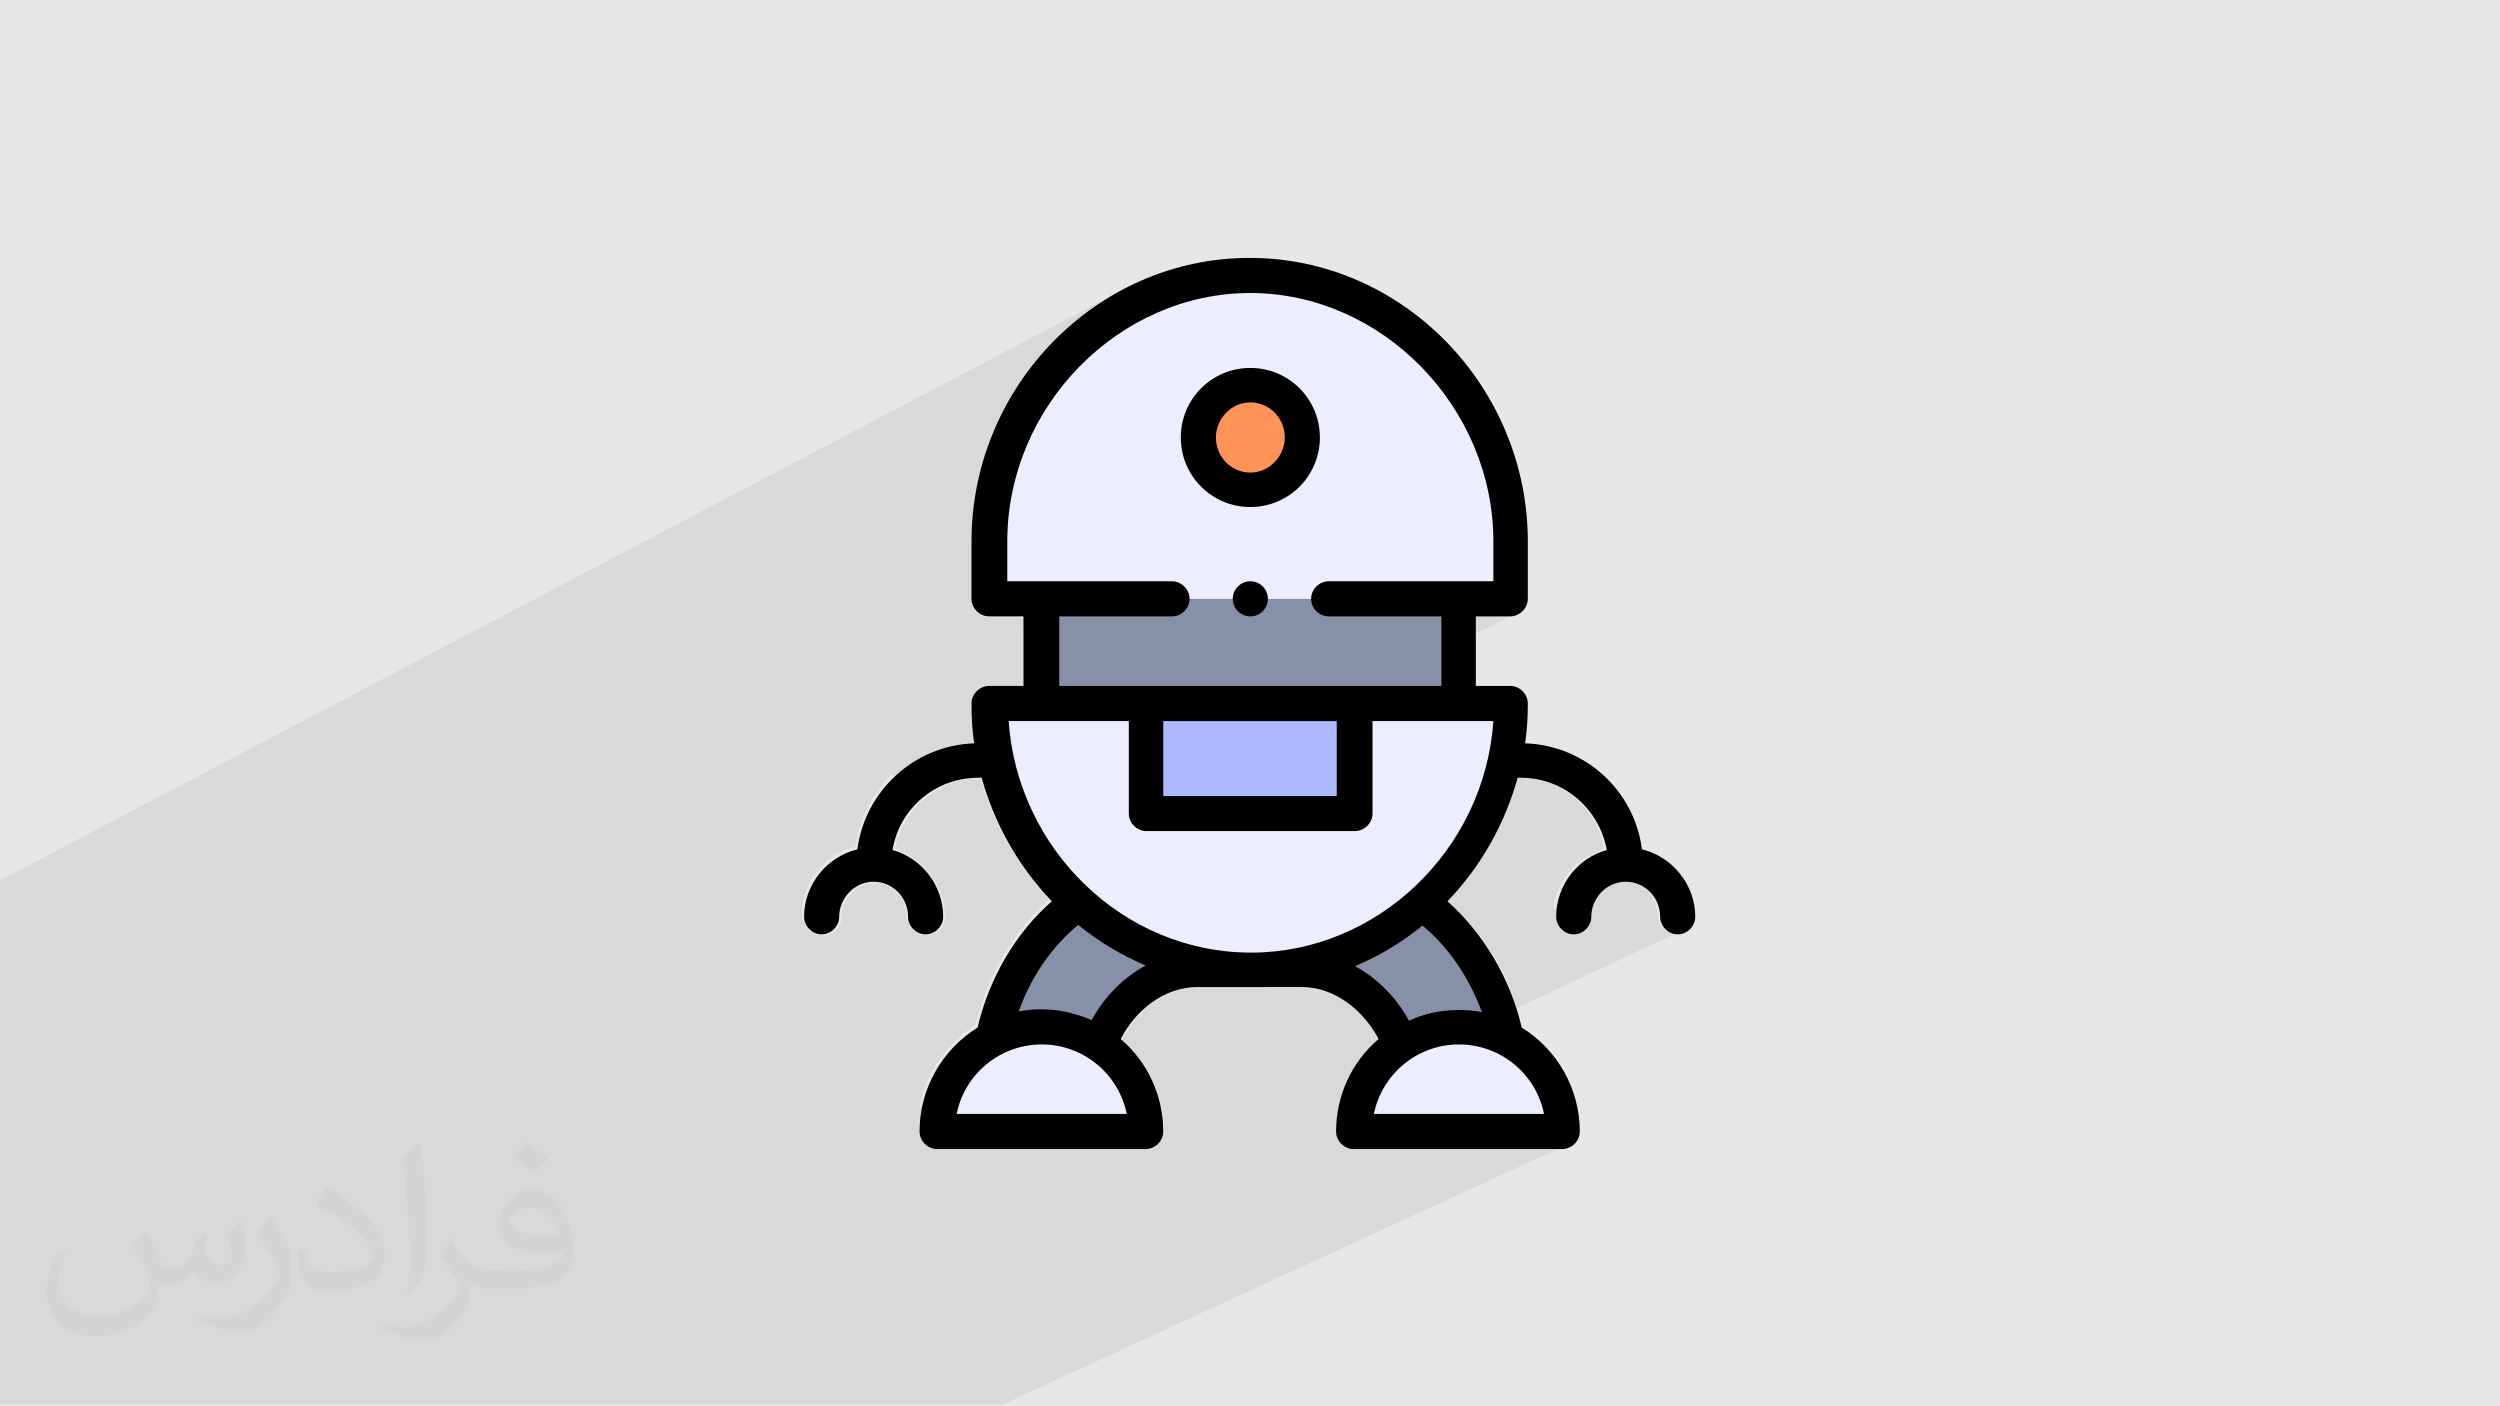 <?xml version="1.0" encoding="UTF-8"?>
<!DOCTYPE svg PUBLIC "-//W3C//DTD SVG 1.1//EN" "http://www.w3.org/Graphics/SVG/1.1/DTD/svg11.dtd">
<!-- Creator: CorelDRAW 2017 -->
<svg xmlns="http://www.w3.org/2000/svg" xml:space="preserve" width="3.703in" height="2.083in" version="1.1" style="shape-rendering:geometricPrecision; text-rendering:geometricPrecision; image-rendering:optimizeQuality; fill-rule:evenodd; clip-rule:evenodd"
viewBox="0 0 3703 2083"
 xmlns:xlink="http://www.w3.org/1999/xlink"
 enable-background="new 0 0 512 512">
 <defs>
  <style type="text/css">
   <![CDATA[
    .fil7 {fill:black}
    .fil3 {fill:#8690A6}
    .fil5 {fill:#ACB8FF}
    .fil0 {fill:#E6E7E8}
    .fil4 {fill:#ECEEFF}
    .fil6 {fill:#FF9256}
    .fil2 {fill:#373435;fill-opacity:0.031}
    .fil1 {fill:#2B2A29;fill-opacity:0.078}
   ]]>
  </style>
 </defs>
 <g id="Layer_x0020_1">
  <polygon class="fil0" points="0,0 3703,0 3703,2083 0,2083 "/>
  <g id="_2169380930640">
   <polygon class="fil0" points="0,1651 0,1622 1903,648 1902,658 1899,668 1894,676 1888,684 1880,690 1872,695 "/>
   <polygon class="fil0" points="0,2019 0,1996 2186,913 2238,913 "/>
   <polygon class="fil0" points="0,2022 0,2019 2238,913 2243,912 2248,911 "/>
   <line class="fil0" x1="1852" y1="408" x2="1852" y2= "408" />
   <polygon class="fil0" points="0,1906 0,1400 1852,434 1888,436 1923,441 1957,451 1990,463 2022,479 2051,498 2079,519 2105,543 2128,569 2149,598 2168,628 2183,660 2195,694 2204,729 2210,765 2212,802 "/>
   <polygon class="fil0" points="0,1704 0,1646 1955,648 1952,668 1946,688 1937,705 1924,720 1909,733 1892,743 "/>
   <polygon class="fil0" points="0,1646 0,1502 1852,545 1872,547 1892,553 1909,562 1924,575 1937,590 1946,608 1952,627 1955,648 "/>
   <polygon class="fil0" points="0,1845 0,1792 1842,863 1837,866 1833,869 1830,873 1828,877 1826,882 1826,887 1826,892 1828,897 1830,902 1833,905 1837,908 1842,911 1846,912 1852,913 1857,912 1862,911 "/>
   <polygon class="fil0" points="0,1960 0,1906 2212,802 2212,861 "/>
   <polygon class="fil0" points="0,1861 0,1846 1957,863 1953,866 1949,869 1946,873 1944,877 1942,882 1942,887 "/>
   <polygon class="fil0" points="0,1677 0,1517 1822,576 1836,572 1852,570 1867,572 1882,576 1895,584 1906,593 1916,604 1923,618 1927,632 1929,648 1927,663 1923,678 1916,691 1906,702 1895,712 1882,719 "/>
   <polygon class="fil0" points="0,1995 0,1637 1466,887 2238,887 "/>
   <polygon class="fil0" points="0,1972 0,1896 1967,913 2135,913 "/>
   <polygon class="fil0" points="0,2067 0,1972 2135,913 2135,1016 "/>
   <polygon class="fil0" points="0,1896 0,1861 1942,887 1942,892 1944,897 1946,902 1949,905 1953,908 1957,911 1962,912 1967,913 "/>
   <polygon class="fil0" points="37,2083 0,2083 0,1818 1543,1042 1548,1042 1555,1042 1566,1042 1578,1042 1593,1042 1610,1042 1629,1042 1650,1042 1672,1042 1695,1042 1720,1042 1745,1042 1772,1042 1799,1042 1826,1042 1853,1042 1880,1042 1908,1042 1934,1042 1960,1042 1986,1042 2010,1042 2034,1042 2056,1042 2076,1042 2095,1042 2112,1042 2126,1042 2139,1042 2149,1042 2156,1042 2160,1042 "/>
   <polygon class="fil0" points="224,2083 0,2083 0,2067 2032,1067 2032,1204 "/>
   <polygon class="fil0" points="128,2083 0,2083 0,2044 1980,1067 1980,1178 "/>
   <polygon class="fil0" points="0,1792 0,1789 1736,913 1741,912 1746,911 "/>
   <polygon class="fil0" points="0,2044 0,1926 1723,1067 1980,1067 "/>
   <polygon class="fil0" points="0,1789 0,1710 1569,913 1736,913 "/>
   <polygon class="fil0" points="255,2083 224,2083 2032,1204 2031,1209 2030,1214 2027,1218 2024,1222 2020,1225 2016,1228 "/>
   <polygon class="fil0" points="654,2083 331,2083 2253,1152 2276,1155 2298,1161 2318,1170 2336,1183 2352,1199 2364,1217 2374,1237 2380,1259 "/>
   <polygon class="fil0" points="528,2083 454,2083 1852,1410 1886,1408 1920,1403 1953,1395 1985,1383 2015,1369 "/>
   <polygon class="fil0" points="773,2083 763,2083 2387,1311 2397,1308 2407,1307 "/>
   <polygon class="fil0" points="923,2083 773,2083 2407,1307 2418,1308 2427,1311 2436,1316 2444,1322 2450,1330 2455,1338 2458,1348 2459,1358 "/>
   <polygon class="fil0" points="331,2083 327,2083 2248,1152 2253,1152 "/>
   <polygon class="fil0" points="640,2083 615,2083 2106,1370 2095,1379 2083,1388 2071,1396 2058,1404 2046,1411 2033,1418 2020,1424 "/>
   <polygon class="fil0" points="854,2083 778,2083 2304,1358 2305,1364 2306,1369 2309,1373 2312,1377 2316,1380 2320,1382 2325,1384 2330,1384 "/>
   <polygon class="fil0" points="859,2083 854,2083 2330,1384 2335,1384 2340,1382 "/>
   <polygon class="fil0" points="1351,2083 1108,2083 2034,1650 2286,1650 "/>
   <polygon class="fil0" points="1432,2083 1134,2083 2006,1675 2315,1675 "/>
   <polygon class="fil0" points="1491,2083 1485,2083 2315,1701 2320,1701 2325,1699 "/>
   <polygon class="fil0" points="0,1818 0,1674 1543,887 1543,1042 "/>
   <polygon class="fil0" points="0,2041 0,1890 1697,1042 1697,1204 "/>
   <line class="fil0" x1="2431" y1="1258" x2="2431" y2= "1258" />
   <polygon class="fil0" points="778,2083 651,2083 2364,1265 2350,1273 2337,1284 2326,1296 2317,1310 2310,1325 2306,1341 2304,1358 "/>
   <polygon class="fil0" points="915,2083 876,2083 2087,1511 2095,1507 2104,1504 2113,1501 2123,1499 2132,1497 2141,1496 2151,1495 2160,1495 "/>
   <polygon class="fil0" points="999,2083 923,2083 2459,1358 2459,1364 2461,1369 2463,1373 2466,1377 2470,1380 2474,1382 2479,1384 2484,1384 "/>
   <polygon class="fil0" points="1004,2083 999,2083 2484,1384 2490,1384 2494,1382 "/>
   <polygon class="fil0" points="953,2083 915,2083 2160,1495 2165,1495 2169,1495 2173,1495 2177,1496 2181,1496 2186,1497 2190,1497 2194,1498 "/>
   <line class="fil0" x1="2194" y1="1498" x2="2194" y2= "1498" />
   <polygon class="fil0" points="876,2083 640,2083 2007,1430 2019,1437 2030,1445 2042,1454 2052,1464 2062,1474 2071,1486 2079,1498 2087,1511 "/>
   <polygon class="fil0" points="201,2083 0,2083 0,2041 1697,1204 2006,1204 "/>
   <polygon class="fil0" points="0,1502 0,1491 1812,553 1831,547 1852,545 "/>
   <polygon class="fil0" points="0,1782 0,1685 1517,913 1517,1016 "/>
   <polygon class="fil0" points="454,2083 0,2083 0,1818 1492,1067 1497,1102 1504,1136 1514,1169 1528,1200 1543,1230 1562,1259 1583,1285 1606,1309 1631,1332 1658,1351 1687,1369 1717,1383 1749,1395 1782,1403 1817,1408 1852,1410 "/>
   <polygon class="fil0" points="504,2083 0,2083 0,1782 1466,1042 1466,1062 1468,1081 1470,1101 1474,1120 1478,1139 1483,1157 1489,1176 1496,1193 1504,1211 1512,1228 1522,1244 1532,1260 1543,1276 1554,1291 1566,1305 1579,1319 1592,1332 1606,1344 1621,1356 1636,1367 1652,1378 1668,1387 1685,1396 1702,1404 1719,1411 1737,1418 1755,1423 1774,1428 1793,1431 1812,1434 1832,1435 1852,1436 "/>
   <polygon class="fil0" points="34,2083 0,2083 0,1881 1455,1152 1459,1165 1463,1178 1467,1190 1472,1202 1477,1214 1483,1226 1489,1238 1495,1250 1502,1261 1509,1272 1517,1283 1524,1294 1532,1305 1541,1315 1550,1325 1559,1335 "/>
   <polygon class="fil0" points="0,2024 0,1951 1296,1307 1306,1308 1316,1311 1325,1316 1332,1322 1339,1330 1343,1338 1346,1348 1347,1358 "/>
   <polygon class="fil0" points="0,1881 0,1878 1450,1152 1455,1152 "/>
   <polygon class="fil0" points="0,1951 0,1946 1276,1311 1286,1308 1296,1307 "/>
   <polygon class="fil0" points="0,2060 0,2024 1347,1358 1348,1364 1350,1369 1352,1373 1355,1377 1359,1380 1363,1382 1368,1384 1373,1384 "/>
   <polygon class="fil0" points="0,2063 0,2060 1373,1384 1378,1384 1383,1382 "/>
   <polygon class="fil0" points="303,2083 137,2083 1597,1370 1583,1383 1570,1396 1557,1411 1545,1427 1535,1444 1525,1461 1517,1479 1509,1498 "/>
   <polygon class="fil0" points="0,1878 0,1864 1385,1170 1405,1161 1427,1155 1450,1152 "/>
   <line class="fil0" x1="2108" y1="1338" x2="2108" y2= "1338" />
   <polygon class="fil0" points="0,1827 0,1769 1440,1042 1440,1049 1440,1057 1441,1064 1441,1072 1442,1079 1443,1086 1443,1094 1444,1101 "/>
   <polygon class="fil0" points="328,2083 303,2083 1509,1498 1513,1497 1518,1497 1522,1496 1526,1496 1530,1495 1535,1495 1539,1495 1543,1495 "/>
   <polygon class="fil0" points="584,2083 504,2083 1852,1436 1872,1435 1891,1434 1911,1431 1930,1428 1948,1423 1967,1418 1985,1411 2002,1404 2019,1396 "/>
   <polygon class="fil0" points="504,2083 431,2083 1774,1436 1852,1436 "/>
   <polygon class="fil0" points="431,2083 402,2083 1715,1449 1726,1445 1738,1441 1750,1438 1762,1436 1774,1436 "/>
   <polygon class="fil0" points="429,2083 328,2083 1543,1495 1553,1495 1562,1496 1571,1497 1581,1499 1590,1501 1599,1504 1608,1507 1617,1511 "/>
   <polygon class="fil0" points="1070,2083 937,2083 2074,1547 2232,1538 "/>
   <polygon class="fil0" points="1108,2083 992,2083 2096,1564 2079,1576 2063,1591 2050,1609 2041,1628 2034,1650 "/>
   <polygon class="fil0" points="1134,2083 934,2083 2100,1533 2087,1539 2074,1547 2062,1556 2051,1566 2041,1577 2032,1589 2025,1602 2018,1615 2013,1629 2009,1644 2007,1659 2006,1675 "/>
   <polygon class="fil0" points="577,2083 504,2083 1852,1436 1929,1436 "/>
   <polygon class="fil0" points="482,2083 459,2083 1721,1475 1738,1468 1756,1463 1774,1462 "/>
   <polygon class="fil0" points="937,2083 577,2083 1929,1436 1941,1436 1954,1438 1965,1441 1977,1445 1988,1449 1999,1455 2009,1462 2019,1469 2028,1477 2037,1485 2045,1494 2052,1504 2059,1514 2065,1525 2070,1536 2074,1547 "/>
   <polygon class="fil0" points="891,2083 628,2083 1929,1462 1948,1463 1965,1468 1982,1475 1997,1485 2011,1496 2024,1509 2034,1524 2043,1539 "/>
   <polygon class="fil0" points="0,1622 0,1550 1852,596 1862,597 1872,600 1880,605 1888,611 1894,619 1899,628 1902,637 1903,648 "/>
   <polygon class="fil0" points="0,1637 0,1557 1466,802 1466,887 "/>
   <polygon class="fil0" points="0,1550 0,1544 1832,600 1841,597 1852,596 "/>
   <polygon class="fil0" points="0,1400 0,1360 1682,479 1713,463 1746,451 1780,441 1815,436 1852,434 "/>
   <polygon class="fil0" points="0,1685 0,1661 1466,913 1517,913 "/>
   <polygon class="fil0" points="0,1557 0,1332 1684,448 1668,456 1652,466 1636,476 1621,488 1606,499 1592,512 1579,525 1566,539 1554,553 1542,568 1532,584 1522,600 1512,616 1504,633 1496,651 1489,668 1483,687 1478,705 1474,724 1470,743 1468,763 1466,782 1466,802 "/>
   <polygon class="fil0" points="628,2083 482,2083 1774,1462 1929,1462 "/>
   <polygon class="fil0" points="512,2083 345,2083 1472,1538 1629,1547 "/>
   <polygon class="fil0" points="0,1991 0,1988 1219,1384 1224,1384 1229,1382 "/>
   <polygon class="fil0" points="514,2083 402,2083 1479,1563 1461,1576 1446,1591 1433,1608 1423,1628 1417,1650 "/>
   <polygon class="fil0" points="0,1894 0,1810 1367,1121 1354,1129 1341,1138 1329,1148 1318,1159 1308,1171 1299,1184 1291,1198 1284,1212 1279,1227 1275,1242 1272,1258 "/>
   <polygon class="fil0" points="0,1952 0,1892 1256,1264 1241,1272 1227,1282 1216,1294 1206,1308 1199,1324 1195,1341 1193,1358 "/>
   <polygon class="fil0" points="0,1769 0,1755 1456,1018 1451,1020 1448,1023 1444,1027 1442,1032 1441,1036 1440,1042 "/>
   <polygon class="fil0" points="757,2083 514,2083 1417,1650 1669,1650 "/>
   <polygon class="fil0" points="836,2083 538,2083 1389,1675 1697,1675 "/>
   <polygon class="fil0" points="1485,2083 1187,2083 2006,1701 2315,1701 "/>
   <polygon class="fil0" points="1187,2083 1109,2083 1980,1675 1981,1680 1982,1685 1985,1690 1988,1694 1992,1697 1996,1699 2001,1701 2006,1701 "/>
   <polygon class="fil0" points="0,1624 0,1544 1440,802 1440,887 "/>
   <polygon class="fil0" points="0,1661 0,1624 1440,887 1441,892 1442,897 1444,902 1448,905 1451,908 1456,911 1461,912 1466,913 "/>
   <polygon class="fil0" points="0,1988 0,1952 1193,1358 1194,1364 1195,1369 1198,1373 1201,1377 1205,1380 1209,1382 1214,1384 1219,1384 "/>
   <polygon class="fil0" points="0,1544 0,1305 1673,424 1656,434 1638,444 1622,455 1606,467 1590,479 1575,493 1561,507 1547,521 1534,536 1522,552 1511,569 1500,586 1490,604 1481,622 1473,640 1465,659 1459,679 1453,698 1448,718 1445,739 1442,760 1441,781 1440,802 "/>
   <polygon class="fil0" points="345,2083 75,2083 1596,1338 1584,1347 1573,1357 1562,1367 1552,1378 1542,1389 1533,1401 1524,1413 1516,1426 1508,1439 1501,1452 1495,1466 1489,1480 1483,1494 1479,1509 1475,1524 1472,1538 "/>
   <polygon class="fil0" points="538,2083 346,2083 1469,1539 1457,1547 1445,1556 1434,1566 1424,1577 1415,1589 1407,1602 1401,1615 1396,1629 1392,1644 1389,1659 1389,1675 "/>
   <polygon class="fil0" points="291,2083 34,2083 1559,1335 1549,1344 1540,1353 1530,1363 1522,1373 1513,1384 1505,1395 1498,1406 1490,1418 1484,1430 1477,1443 1471,1455 1466,1468 1461,1481 1456,1494 1452,1508 1449,1522 "/>
   <polygon class="fil0" points="590,2083 514,2083 1363,1675 1363,1680 1365,1685 1367,1690 1370,1694 1374,1697 1379,1699 1383,1701 1389,1701 "/>
   <polygon class="fil0" points="514,2083 291,2083 1449,1522 1439,1528 1430,1535 1421,1542 1413,1550 1405,1559 1398,1568 1392,1577 1386,1587 1381,1597 1376,1607 1372,1618 1369,1629 1366,1640 1364,1652 1363,1664 1363,1675 "/>
   <polygon class="fil0" points="1109,2083 891,2083 2043,1539 2036,1545 2029,1552 2022,1559 2016,1567 2011,1575 2006,1583 2001,1591 1997,1600 1993,1609 1990,1618 1987,1627 1985,1636 1983,1646 1981,1656 1981,1665 1980,1675 "/>
   <polygon class="fil0" points="894,2083 889,2083 1697,1701 1703,1701 1707,1699 "/>
   <polygon class="fil0" points="889,2083 590,2083 1389,1701 1697,1701 "/>
  </g>
  <path class="fil1" d="M0 1651l0 -5 0 -10 0 -12 0 -2 0 -65 0 -7 0 -6 0 0 0 -27 0 -15 0 -12 0 -91 0 -40 0 -28 0 -27 1673 -880 -18 9 -17 10 -17 11 -16 12 -16 13 -15 13 -14 14 -11 12 134 -71 -17 9 -16 10 -16 10 -15 11 -15 12 -14 13 -13 13 -13 14 -1 1 117 -61 31 -16 33 -13 34 -9 35 -6 36 -2 36 2 35 6 34 9 33 13 31 16 30 19 28 21 26 24 23 26 21 28 18 30 15 32 12 34 9 35 6 36 2 37 0 59 -52 26 78 0 -103 51 0 0 51 -25 51 0 5 -1 5 -1 -113 56 0 49 -52 26 12 0 17 0 15 0 12 0 10 0 7 0 4 0 -129 63 0 99 -1 5 -1 5 -2 4 -3 4 -4 3 -4 2 -309 150 11 5 31 11 500 -242 5 0 23 2 22 6 20 10 18 13 16 16 13 18 9 20 6 22 -31 15 -12 9 -11 12 -9 14 -7 15 -4 16 -1 9 82 -39 10 -3 10 -1 10 1 10 3 9 5 8 6 6 8 5 9 3 10 1 10 1 5 1 5 2 4 3 4 4 3 4 2 5 1 5 1 5 -1 5 -1 -341 160 78 -4 -191 90 0 0 -6 21 252 0 -56 26 84 0 -56 26 56 0 5 -1 5 -1 -834 384 -5 0 -54 0 -81 0 -164 0 -53 0 -25 0 -1 0 -38 0 -66 0 -5 0 -7 0 -39 0 -16 0 -4 0 -10 0 -9 0 -20 0 -4 0 -2 0 -13 0 -17 0 -5 0 -17 0 -58 0 -5 0 -11 0 -6 0 -103 0 -3 0 -10 0 -1 0 -11 0 -13 0 -25 0 -6 0 -7 0 -39 0 -11 0 -13 0 0 0 -1 0 -8 0 -22 0 -23 0 -5 0 -22 0 -2 0 -27 0 0 0 -57 0 0 0 -15 0 -2 0 -2 0 -24 0 -12 0 -36 0 -31 0 -24 0 -64 0 -9 0 -53 0 -38 0 -4 0 -34 0 0 -16 0 -1 0 -3 0 -3 0 -16 0 -3 0 -17 0 -3 0 -3 0 -23 0 0 0 -4 0 -3 0 -16 0 -12 0 -9 0 0 0 -6 0 -20 0 -20 0 -10 0 -2 0 -3 0 -1 0 -10 0 -2 0 -14 0 -4 0 -15 0 -1 0 -18 0 -9 0 0 0 -8 0 -18 0 -1 0 -3 0 -7 0 0 0 -12 0 -15 0 -45 0 -6 0 -19 0 -8 0 -4 0 -13 0 -10zm2431 -392l0 0zm-580 -850l0 0z"/>
  <g id="_2169524826720">
   <g>
    <path class="fil0" d="M2145 1371l-161 77c-17,-8 -36,-12 -56,-12l-77 0 256 -97 0 0c13,10 26,21 38,33z"/>
    <polygon class="fil0" points="1969,1391 1876,1436 1852,1436 "/>
    <polygon class="fil0" points="2032,1480 2178,1411 2180,1415 2035,1484 "/>
    <path class="fil0" d="M2035 1484l145 -69c13,19 23,39 32,60l-140 66c-8,-21 -21,-41 -37,-57z"/>
    <path class="fil0" d="M1961 1440l146 -70 -12 9 -12 9 -12 8 -12 8 -13 7 -13 7 -13 6 -43 20c-5,-2 -11,-4 -16,-5z"/>
    <path class="fil0" d="M2037 1485l145 -69c6,9 12,19 17,30l-141 67c-6,-10 -13,-19 -21,-28z"/>
    <polygon class="fil0" points="2058,1513 2199,1446 2200,1448 2059,1515 "/>
    <path class="fil0" d="M1983 1447l161 -77c14,14 26,30 38,47l-145 69c-15,-16 -34,-30 -54,-38z"/>
    <path class="fil0" d="M2063 1522l23 -11 9 -4 9 -3 9 -3 9 -2 9 -2 9 -1 9 -1 10 0 -90 42c-2,-5 -5,-10 -7,-15z"/>
    <path class="fil0" d="M2072 1541l140 -66c4,11 8,21 11,32l-77 36 -73 4c-1,-2 -1,-4 -2,-6z"/>
    <polygon class="fil0" points="2147,1543 2224,1507 2225,1509 2154,1543 "/>
    <path class="fil0" d="M2071 1537l90 -42 4 0 4 0 4 0 4 0 4 0 4 1 4 1 4 1 -101 48 -19 1c-1,-3 -2,-6 -4,-10z"/>
    <line class="fil0" x1="2194" y1="1498" x2="2194" y2= "1498" />
    <path class="fil0" d="M1976 1444l30 -14 12 7 12 8 11 9 10 10 10 11 9 11 8 12 7 13 -23 11c-19,-35 -50,-64 -87,-77z"/>
    <line class="fil0" x1="2108" y1="1338" x2="2108" y2= "1338" />
    <path class="fil0" d="M1852 1436l20 -1 20 -2 19 -3 19 -4 19 -5 18 -5 18 -6 18 -7 17 -8 -83 40c-2,0 -5,0 -7,0l-77 0z"/>
    <polygon class="fil0" points="2074,1545 2100,1533 2087,1539 2075,1547 2074,1547 "/>
   </g>
   <g>
    <path class="fil0" d="M1685 1373l-190 93c23,-51 58,-96 101,-127l90 34z"/>
    <path class="fil0" d="M1627 1351l-90 44c17,-22 37,-41 58,-56l32 12z"/>
    <path class="fil0" d="M1495 1465l190 -93 18 7 -217 105c2,-7 5,-13 8,-20z"/>
    <path class="fil0" d="M1473 1530l275 -133 103 39 -77 0c-67,0 -125,51 -146,111l-157 -9c1,-3 1,-6 2,-8z"/>
    <path class="fil0" d="M1574 1544l75 -36c-8,12 -15,25 -20,39l-55 -3zm224 -108l24 -11 30 11 -53 0z"/>
    <polygon class="fil0" points="1474,1528 1746,1396 1749,1397 1473,1530 "/>
    <path class="fil0" d="M1671 1367l-168 82c23,-44 55,-83 93,-111l75 29z"/>
    <path class="fil0" d="M1822 1424l-24 11 -24 0c-52,0 -98,30 -126,72l-75 36 -102 -6c16,-79 61,-155 124,-200l226 86z"/>
    <path class="fil0" d="M1603 1341l4 3 15 12 15 11 16 10 16 10 17 9 17 8 18 7 18 6 18 5 19 4 19 4 19 3 20 2 20 1 -77 0c-65,0 -121,48 -144,106l-9 4 -150 -8c16,-79 61,-155 124,-200l7 3z"/>
    <path class="fil0" d="M1532 1402l65 -32 -14 13 -13 14 -12 15 -12 16 -11 17 -10 17 -9 18 -7 19 -32 15c11,-40 30,-79 55,-112z"/>
    <path class="fil0" d="M1477 1514l32 -15 4 -1 4 -1 4 -1 4 0 4 0 4 0 4 0 4 0 -69 34c1,-5 2,-10 4,-15z"/>
    <polygon class="fil0" points="1621,1546 1631,1542 1629,1547 "/>
    <path class="fil0" d="M1553 1543l110 -53c-14,15 -24,33 -32,52l-9 4 -69 -4z"/>
    <path class="fil0" d="M1525 1541l190 -92c-20,10 -38,24 -53,40l-110 53 -28 -2z"/>
    <path class="fil0" d="M1474 1529l69 -34 10 0 9 1 9 1 9 2 9 2 9 3 9 3 9 4 -66 32 -79 -4c1,-3 1,-6 2,-10z"/>
    <polygon class="fil0" points="1621,1546 1631,1542 1629,1547 "/>
    <path class="fil0" d="M1578 1544l68 -33c-3,5 -6,11 -9,16l-37 18 -22 -1z"/>
    <path class="fil0" d="M1600 1545l37 -18c-3,6 -6,13 -8,19l-28 -2z"/>
    <path class="fil0" d="M1596 1338l-12 9c-4,3 -8,6 -11,9l-11 10c-4,3 -7,7 -10,11l-10 11c-3,4 -6,8 -9,12l-9 12c-3,4 -6,8 -8,13l-8 13c-2,4 -5,9 -7,13l-6 14c-2,5 -4,9 -6,14l-5 14c-2,5 -3,10 -5,14l-4 15c-1,5 -2,10 -3,15l3 -15c1,-5 3,-10 4,-15l5 -14c2,-5 3,-10 5,-14l6 -14c2,-5 4,-9 6,-14l7 -13c2,-4 5,-9 8,-13l8 -13c3,-4 6,-8 9,-12l9 -12c3,-4 6,-8 10,-11l10 -11c4,-3 7,-7 11,-10l11 -9c4,-3 8,-6 12,-9z"/>
   </g>
   <g>
    <polygon class="fil0" points="1466,871 1903,648 1902,658 1899,668 1894,676 1888,684 1880,690 1872,695 1496,887 1466,887 "/>
    <line class="fil0" x1="1852" y1="408" x2="1852" y2= "408" />
    <path class="fil0" d="M1517 609l335 -175 36 2 35 6 34 9 33 13 31 16 30 19 28 21 26 24 23 26 21 28 18 30 15 32 12 34 9 35 6 36 2 37 -170 85 -576 0 0 -85c0,-70 18,-136 51,-193z"/>
    <polygon class="fil0" points="1486,887 1955,648 1952,668 1946,688 1937,705 1924,720 1909,733 1892,743 1607,887 "/>
    <path class="fil0" d="M1471 742l381 -197 21 2 19 6 17 10 15 13 13 15 9 17 6 19 2 21 -469 240 -20 0 0 -85c0,-20 2,-41 5,-60z"/>
    <polygon class="fil0" points="1795,887 1842,863 1837,866 1833,869 1830,873 1828,877 1826,882 1826,887 "/>
    <polygon class="fil0" points="2042,887 2212,802 2212,861 2160,887 "/>
    <polygon class="fil0" points="1910,887 1957,863 1953,866 1949,869 1946,873 1944,877 1942,882 1942,887 "/>
    <path class="fil0" d="M1468 759l353 -183 14 -5 16 -2 16 2 14 5 13 7 11 9 9 11 7 13 4 15 2 16 -2 16 -4 14 -7 13 -9 11 -11 9 -13 7 -330 168 -85 0 0 -85c0,-15 1,-29 2,-43z"/>
    <path class="fil0" d="M1473 728l339 -175 19 -6 21 -2 -381 197c1,-5 2,-9 2,-14z"/>
    <polygon class="fil0" points="1466,795 1852,596 1862,597 1872,600 1880,605 1888,611 1894,619 1899,628 1902,637 1903,648 1466,871 1466,802 "/>
    <polygon class="fil0" points="1466,789 1832,600 1841,597 1852,596 1466,795 "/>
    <path class="fil0" d="M1565 540l117 -61 31 -16 33 -13 34 -9 35 -6 36 -2 -335 175c14,-25 30,-48 48,-69z"/>
    <path class="fil0" d="M1672 454l12 -6 -17 9c-5,3 -11,6 -16,10l-16 10c-5,4 -10,7 -15,11l-15 12c-5,4 -9,8 -14,13l-13 13c-4,4 -9,9 -13,14l-12 14c-4,5 -8,10 -11,15l-11 15c-3,5 -7,11 -10,16l-9 17c-3,6 -6,11 -9,17l-8 17c-2,6 -5,12 -7,18l-6 18c-2,6 -4,12 -5,19l-4 19c-1,6 -2,13 -3,19l-2 19c-1,7 -1,13 -1,20l-1 20c0,-7 0,-13 1,-20l1 -20c1,-7 1,-13 2,-19l3 -19c1,-6 3,-13 4,-19l5 -19c2,-6 4,-12 6,-18l7 -18c2,-6 5,-12 8,-17l9 -17c3,-6 6,-11 9,-17l10 -16c3,-5 7,-10 11,-15l11 -15c4,-5 8,-10 12,-14l13 -14c4,-4 9,-9 13,-13l14 -13c5,-4 10,-8 15,-12l15 -11c5,-4 10,-7 16,-10l16 -10 5 -3z"/>
   </g>
   <g>
    <path class="fil0" d="M2007 1663l28 -13 252 0 -56 26 -225 0c0,-4 0,-9 1,-13z"/>
    <path class="fil0" d="M2189 1523l-163 77c26,-47 77,-79 135,-79 10,0 19,1 28,3z"/>
    <polygon class="fil0" points="2025,1600 2189,1523 2193,1524 2023,1604 "/>
    <path class="fil0" d="M2144 1522l-92 44c24,-24 57,-40 92,-44z"/>
    <path class="fil0" d="M2074 1547l157 -9 -222 104c9,-40 32,-74 65,-96z"/>
    <path class="fil0" d="M2028 1596l68 -32 -18 12 -15 15 -13 18 -10 20 -6 21 -28 13c2,-24 10,-47 21,-67z"/>
    <path class="fil0" d="M2089 1538l11 -5 -13 7 3 -1zm-3 1l-13 8c4,-3 8,-5 13,-8zm-13 8l-12 9c4,-3 8,-6 12,-9zm-12 9l-11 10c3,-3 7,-7 11,-10zm-11 10l-10 11c3,-4 6,-7 10,-11zm-10 11l-9 12c3,-4 6,-8 9,-12zm-9 12l-8 13c2,-4 5,-9 8,-13zm-8 13l-7 14c2,-5 4,-9 7,-14zm-7 14l-5 14c2,-5 3,-10 5,-14zm-5 14l-4 15c1,-5 2,-10 4,-15zm-4 15l-2 15c1,-5 1,-10 2,-15zm-2 15l-1 16c0,-5 0,-11 1,-16z"/>
   </g>
   <g>
    <path class="fil0" d="M1521 1242l405 -201 51 0 -444 220c-4,-6 -8,-12 -12,-19z"/>
    <polygon class="fil0" points="1533,1261 1977,1042 1983,1042 1534,1263 "/>
    <path class="fil0" d="M1732 1042l-246 123c-13,-39 -20,-80 -20,-123l266 0z"/>
    <path class="fil0" d="M1466 1053l22 -11 113 0 -130 65c-3,-18 -5,-36 -5,-54z"/>
    <path class="fil0" d="M1486 1165l246 -123 117 0 -344 171c-7,-15 -14,-31 -19,-48z"/>
    <path class="fil0" d="M1471 1107l131 -66 31 0 -159 80c-1,-5 -2,-9 -3,-14z"/>
    <path class="fil0" d="M1926 1042l-405 201c-35,-59 -55,-128 -55,-201l460 0z"/>
    <path class="fil0" d="M1483 1155l227 -114 165 0 -365 181c-11,-22 -20,-44 -27,-68z"/>
    <path class="fil0" d="M1510 1223l365 -181 207 0 -522 257c-20,-23 -37,-48 -51,-76z"/>
    <path class="fil0" d="M1474 1122l159 -80 76 0 -227 114c-3,-11 -6,-22 -9,-34z"/>
    <path class="fil0" d="M1468 1080l75 -38 5 0 8 0 10 0 13 0 15 0 17 0 19 0 21 0 22 0 23 0 25 0 25 0 26 0 27 0 27 0 27 0 27 0 27 0 27 0 26 0 25 0 24 0 23 0 22 0 20 0 19 0 17 0 15 0 12 0 10 0 7 0 4 0 -576 283c-65,-64 -108,-150 -117,-245z"/>
    <path class="fil0" d="M1561 1299l471 -232 0 137 -370 180c-38,-22 -72,-51 -101,-85z"/>
    <path class="fil0" d="M1547 1281l434 -214 0 111 -361 177c-27,-21 -51,-46 -72,-73z"/>
    <polygon class="fil0" points="1466,1049 1481,1042 1487,1042 1466,1052 "/>
    <path class="fil0" d="M1492 1183l231 -115 257 0 -434 214c-23,-30 -41,-63 -55,-99z"/>
    <polygon class="fil0" points="1481,1042 1466,1049 1466,1042 "/>
    <path class="fil0" d="M1662 1384l370 -180 -1 5 -1 5 -2 4 -3 4 -4 3 -4 2 -339 165c-5,-3 -10,-6 -15,-8z"/>
    <path class="fil0" d="M1719 1411l497 -241c-53,152 -195,265 -364,265 -47,0 -92,-9 -133,-25z"/>
    <path class="fil0" d="M1804 1433l47 -23 35 -2 34 -5 33 -8 32 -11 30 -14 -137 66c-9,1 -18,1 -27,1 -16,0 -32,-1 -47,-3z"/>
    <polygon class="fil0" points="1716,1410 2217,1168 2216,1170 1719,1411 "/>
    <path class="fil0" d="M1543 1042l-75 38c-1,-13 -2,-25 -2,-38l77 0z"/>
    <path class="fil0" d="M1481 1150l216 -108 0 162 -152 75c-29,-38 -51,-82 -64,-129z"/>
    <path class="fil0" d="M1545 1279l152 -75 309 0 -355 173c-41,-26 -77,-59 -106,-98z"/>
    <polygon class="fil0" points="1466,1042 1466,1042 1466,1042 "/>
    <path class="fil0" d="M1468 1080l25 -12 4 35 7 34 10 33 13 31 16 30 18 28 21 26 23 24 25 22 27 20 29 17 30 14 32 12 33 8 34 5 35 2 -47 23c-178,-23 -319,-172 -337,-353z"/>
    <path class="fil0" d="M1466 1042l1 20c0,7 1,13 1,20l2 19c1,6 2,13 3,19l4 19c2,6 3,12 5,19l6 18c2,6 4,12 7,18l8 17c3,6 6,11 9,17l9 16c3,5 7,11 10,16l11 15c4,5 8,10 11,15l12 14c4,5 8,9 12,13l-12 -13c-4,-5 -8,-9 -12,-14l-11 -15c-4,-5 -7,-10 -11,-15l-10 -16c-3,-5 -6,-11 -9,-16l-9 -17c-3,-6 -5,-12 -8,-17l-7 -18c-2,-6 -4,-12 -6,-18l-5 -19c-2,-6 -3,-13 -4,-19l-3 -19c-1,-6 -2,-13 -2,-19l-1 -20c0,-7 -1,-13 -1,-20zm114 278l13 13c5,4 9,8 14,13l15 12c5,4 10,8 15,11l16 10c5,3 11,7 16,10l17 9c6,3 11,5 17,8l18 7c6,2 12,4 18,6l18 5c6,2 12,3 19,4l19 4c6,1 13,2 19,3l20 2c7,0 13,1 20,1l-20 -1c-7,0 -13,-1 -20,-2l-19 -3c-6,-1 -13,-2 -19,-4l-19 -4c-6,-2 -12,-3 -18,-5l-18 -6c-6,-2 -12,-5 -18,-7l-17 -8c-6,-3 -11,-6 -17,-9l-16 -10c-5,-3 -11,-7 -16,-10l-15 -11c-5,-4 -10,-8 -15,-12l-14 -13c-4,-4 -9,-8 -13,-13z"/>
    <path class="fil0" d="M1852 1436l20 -1c7,0 13,-1 20,-2l19 -3c6,-1 13,-2 19,-4l19 -5c6,-2 12,-3 18,-5l18 -6c6,-2 12,-5 18,-7l17 -8 -11 5 -6 3 -18 7c-6,2 -12,4 -18,6l-18 5c-6,2 -12,3 -19,5l-19 4c-6,1 -13,2 -19,3l-20 2c-7,0 -13,1 -20,1z"/>
   </g>
   <g>
    <polygon class="fil0" points="1926,1042 2160,926 2160,951 1977,1042 "/>
    <polygon class="fil0" points="1977,1042 2160,951 2160,954 1983,1042 "/>
    <polygon class="fil0" points="2042,887 1732,1042 1543,1042 1543,887 "/>
    <polygon class="fil0" points="1607,887 1543,920 1543,887 "/>
    <polygon class="fil0" points="1543,1014 1795,887 1826,887 1826,892 1828,897 1830,902 1833,905 1837,908 1842,911 1846,912 1852,913 1857,912 1862,911 1601,1042 1543,1042 "/>
    <polygon class="fil0" points="1732,1042 2042,887 2160,887 1849,1042 "/>
    <polygon class="fil0" points="1602,1042 1910,887 1942,887 1633,1042 "/>
    <polygon class="fil0" points="1551,887 1543,891 1543,887 "/>
    <polygon class="fil0" points="1543,887 2160,887 2160,925 1926,1042 1543,1042 "/>
    <polygon class="fil0" points="1710,1042 1967,913 2135,913 1875,1042 "/>
    <polygon class="fil0" points="1875,1042 2135,913 2135,1016 2082,1042 "/>
    <polygon class="fil0" points="1633,1042 1942,887 1942,892 1944,897 1946,902 1949,905 1953,908 1957,911 1962,912 1967,913 1710,1042 "/>
    <polygon class="fil0" points="1543,1010 1736,913 1741,912 1746,911 1543,1013 "/>
    <polygon class="fil0" points="1543,926 1569,913 1736,913 1543,1010 "/>
   </g>
   <g>
    <polygon class="fil0" points="1697,1155 1926,1042 1977,1042 1697,1180 "/>
    <polygon class="fil0" points="1697,1180 1977,1042 1983,1042 1697,1183 "/>
    <polygon class="fil0" points="1732,1042 1697,1059 1697,1042 "/>
    <polygon class="fil0" points="1697,1059 1732,1042 1849,1042 1697,1117 "/>
    <polygon class="fil0" points="1926,1042 1697,1155 1697,1042 "/>
    <polygon class="fil0" points="1697,1048 1710,1042 1875,1042 1697,1130 "/>
    <polygon class="fil0" points="1697,1130 1875,1042 2006,1042 2006,1079 1753,1204 1697,1204 "/>
    <polygon class="fil0" points="1710,1042 1697,1048 1697,1042 "/>
    <polygon class="fil0" points="1697,1042 1720,1042 1745,1042 1772,1042 1799,1042 1826,1042 1853,1042 1880,1042 1908,1042 1934,1042 1960,1042 1986,1042 2006,1042 2006,1117 1830,1204 1697,1204 "/>
    <polygon class="fil0" points="1754,1204 2006,1080 2006,1204 "/>
    <polygon class="fil0" points="1704,1204 1980,1067 1980,1178 1928,1204 "/>
    <polygon class="fil0" points="1697,1080 1723,1067 1980,1067 1704,1204 1697,1204 "/>
   </g>
   <g>
    <path class="fil0" d="M1797 702l106 -54 -1 10 -3 10 -5 9 -6 8 -8 6 -9 5 -48 25c-10,-4 -19,-10 -27,-18z"/>
    <path class="fil0" d="M1929 648c0,-43 -35,-77 -77,-77 -43,0 -77,35 -77,77 0,43 35,77 77,77 43,0 77,-35 77,-77z"/>
    <path class="fil0" d="M1818 717l109 -56c-6,36 -38,64 -76,64 -12,0 -23,-3 -33,-8z"/>
    <path class="fil0" d="M1928 661l-109 56c-26,-12 -44,-39 -44,-70 0,-43 35,-77 77,-77 43,0 77,35 77,77 0,5 0,9 -1,14z"/>
    <path class="fil0" d="M1811 582l10 -5 14 -5 16 -2 16 2 14 5 13 7 11 9 9 11 7 13 4 15 2 16 -2 16 -4 14 -7 13 -9 11 -11 9 -13 7c-9,4 -19,6 -30,6 -43,0 -77,-35 -77,-77 0,-28 15,-52 37,-66z"/>
    <path class="fil0" d="M1775 635l76 -39 10 1 10 3 9 5 8 6 6 8 5 9 3 10 1 10 -106 54c-14,-14 -22,-33 -22,-54 0,-4 0,-8 1,-12z"/>
    <path class="fil0" d="M1777 628l55 -28 10 -3 10 -1 -76 39c0,-2 1,-5 1,-7z"/>
   </g>
   <g>
    <path class="fil0" d="M1675 1596l-167 80 -120 0c0,-86 69,-155 154,-155 56,0 105,30 132,75z"/>
    <path class="fil0" d="M1395 1630l204 -98c13,5 25,12 36,20l-247 118c0,-14 3,-27 7,-40z"/>
    <polygon class="fil0" points="1621,1675 1693,1641 1694,1646 1632,1675 "/>
    <path class="fil0" d="M1632 1675l62 -30c2,10 3,20 3,30l-65 0z"/>
    <path class="fil0" d="M1468 1675l197 -94c2,3 5,6 7,9l-178 85 -26 0z"/>
    <path class="fil0" d="M1637 1675l58 -27c2,9 2,18 2,27l-60 0z"/>
    <path class="fil0" d="M1505 1675l169 -81c10,16 17,34 20,54l-58 27 -132 0z"/>
    <path class="fil0" d="M1493 1675l178 -85c16,24 26,54 26,85l-204 0z"/>
    <path class="fil0" d="M1600 1531l-204 98c19,-63 78,-109 148,-109 20,0 39,4 57,11z"/>
    <path class="fil0" d="M1625 1545l-236 113c9,-77 74,-137 153,-137 30,0 58,9 82,24z"/>
    <path class="fil0" d="M1390 1658l236 -113c11,7 22,16 31,25l-220 105 -48 0c0,-6 0,-12 1,-17z"/>
    <path class="fil0" d="M1400 1616l185 -89c14,4 27,10 40,18l-236 113c2,-15 5,-29 11,-42z"/>
    <path class="fil0" d="M1410 1597l154 -74c7,1 14,3 21,5l-185 89c3,-7 6,-13 10,-19z"/>
    <path class="fil0" d="M1584 1526l-183 88c24,-55 78,-94 142,-94 14,0 28,2 41,6z"/>
    <path class="fil0" d="M1390 1658l236 -113c10,7 20,14 28,23l-225 108 -40 0c0,-6 0,-12 1,-17z"/>
    <path class="fil0" d="M1395 1633l208 -100c4,2 8,4 12,6l-223 107c1,-4 2,-9 3,-13z"/>
    <path class="fil0" d="M1429 1675l225 -108c27,28 44,66 44,108l-268 0z"/>
    <path class="fil0" d="M1482 1675l187 -89c18,25 28,56 28,89l-216 0z"/>
    <path class="fil0" d="M1391 1646l223 -107c22,11 40,28 54,47l-187 89 -93 0c0,-10 1,-20 3,-30z"/>
    <path class="fil0" d="M1472 1538l157 9 0 0 -240 115c5,-54 37,-100 82,-124z"/>
    <path class="fil0" d="M1410 1597l69 -33 -18 12 -16 15 -13 18 -10 20 -6 22 -28 13c2,-24 9,-46 21,-66z"/>
    <path class="fil0" d="M1389 1663l28 -13 252 0 -54 26 -226 0c0,-4 0,-8 0,-12z"/>
    <path class="fil0" d="M1469 1539l-13 8c4,-3 8,-5 13,-8zm-13 8l-12 9c4,-3 8,-6 12,-9zm-12 9l-11 10c4,-3 7,-7 11,-10zm-11 10l-10 11c3,-4 6,-7 10,-11zm-10 11l-9 12c3,-4 6,-8 9,-12zm-9 12l-8 13c2,-4 5,-9 8,-13zm-8 13l-6 14c2,-5 4,-9 6,-14zm-6 14l-5 14c2,-5 3,-10 5,-14zm-5 14l-4 15c1,-5 2,-10 4,-15zm-4 15l-2 15c1,-5 1,-10 2,-15zm-2 15l-1 16c0,-5 0,-11 1,-16z"/>
   </g>
   <g>
    <path class="fil0" d="M1773 714l48 -25c8,6 19,10 30,10 7,0 14,-1 20,-4l-76 39c-8,-5 -16,-12 -22,-20z"/>
    <path class="fil0" d="M1852 751c57,0 103,-46 103,-103 0,-57 -46,-103 -103,-103 -57,0 -103,46 -103,103 0,57 46,103 103,103zm0 -155c28,0 51,23 51,52 0,28 -23,52 -51,52 -28,0 -51,-23 -51,-52 0,-28 23,-52 51,-52z"/>
    <path class="fil0" d="M1791 731l62 -32c15,-1 29,-8 38,-20l63 -32 -2 21 -6 19 -9 18 -13 15 -15 13 -17 10c-12,5 -26,8 -40,8 -23,0 -43,-7 -60,-20z"/>
    <path class="fil0" d="M1768 588l84 -43 21 2 19 6 17 10 15 13 13 15 9 17 6 19 2 21 -63 32c7,-9 11,-20 11,-32 0,-28 -23,-52 -51,-52 -28,0 -51,23 -51,52 0,28 23,52 51,52l2 0 -62 32c-26,-19 -43,-49 -43,-83 0,-22 7,-43 19,-60z"/>
    <path class="fil0" d="M1756 610l66 -34 14 -5 16 -2 16 2 14 5 13 7 11 9 9 11 7 13 4 15 2 16 -2 16 -4 14 -7 13 -9 11 -11 9 -13 7 -56 29c-44,-12 -77,-52 -77,-100 0,-13 2,-26 7,-37zm96 -14c28,0 51,23 51,52 0,28 -23,52 -51,52 -28,0 -51,-23 -51,-52 0,-28 23,-52 51,-52z"/>
    <path class="fil0" d="M1798 560l14 -7 19 -6 21 -2 -84 43c8,-11 18,-21 30,-28z"/>
    <path class="fil0" d="M1749 649l61 -31c-6,8 -10,19 -10,30 0,17 8,32 21,42l-48 25c-15,-18 -24,-40 -24,-65z"/>
    <path class="fil0" d="M1749 643l76 -39c-6,4 -11,8 -15,14l-61 31 0 -1c0,-2 0,-3 0,-5z"/>
   </g>
   <g>
    <path class="fil0" d="M1440 885l51 -26 0 3 54 0 -94 48c-7,-5 -12,-13 -12,-22l0 -3z"/>
    <path class="fil0" d="M1340 1332l46 -23c4,6 6,13 8,20l-48 24c-1,-8 -3,-15 -7,-21zm158 -78l46 -23c4,6 8,13 12,19l-47 23c-4,-6 -8,-13 -12,-19zm174 -86l51 -25 0 25 -51 25 0 -25zm202 -100l104 -52 51 0 -104 52 -51 0zm261 -129l51 -25 0 25 -51 25 0 -25z"/>
    <path class="fil0" d="M1347 1353l48 -24 1 2 -48 24 0 -3zm162 -80l47 -23 1 2 -47 23 -1 -2zm162 -80l51 -25 0 3 -51 25 0 -3zm253 -125l104 -52 6 0 -104 52 -6 0zm210 -104l51 -25 0 3 -51 25 0 -3zm103 -51l5 -1c2,0 3,-1 5,-1l-5 1c-2,0 -3,1 -5,1z"/>
    <line class="fil0" x1="1852" y1="408" x2="1852" y2= "408" />
    <path class="fil0" d="M1477 629l86 -45c-45,62 -72,137 -72,218l0 59 244 0c14,0 26,12 26,26 0,14 -12,26 -26,26l-167 0 0 103 215 0 -112 56 0 -4 -179 0c2,30 8,58 16,86l-46 23c-3,-8 -5,-16 -7,-24l-5 0c-58,0 -107,39 -123,91l-118 59c14,-22 36,-38 62,-44 11,-87 84,-154 173,-157 -3,-20 -4,-39 -4,-59 0,-14 12,-26 26,-26l51 0 0 -103 -51 0c-14,0 -26,-12 -26,-26l0 -85c0,-61 13,-120 37,-173zm616 232l-103 52 -23 0c-14,0 -26,-12 -26,-26 0,-14 12,-26 26,-26l126 0z"/>
    <path class="fil0" d="M1448 906l88 -45 122 0 -141 71 0 -20 -51 0c-7,0 -13,-3 -17,-7z"/>
    <path class="fil0" d="M1443 756l57 -29c-5,24 -8,50 -8,75l0 59 45 0 -88 45c-5,-5 -8,-11 -8,-19l0 -85c0,-16 1,-31 3,-46z"/>
    <path class="fil0" d="M1441 1066l128 -65 0 15 84 0 -103 52 -57 0c1,9 2,18 3,27l-204 103c29,-56 87,-94 153,-96 -2,-12 -3,-24 -4,-35z"/>
    <path class="fil0" d="M1210 1302l118 -59c-2,5 -3,10 -4,16 16,4 30,12 41,23l-54 27c-5,-1 -10,-2 -15,-2 -22,0 -41,14 -48,33l-53 27c-1,-3 -1,-5 -1,-8 0,-21 6,-40 17,-56zm253 -126l46 -23c5,17 12,33 19,48l-46 23c-7,-16 -14,-31 -19,-48zm209 -104l112 -56 117 0 -104 52 -74 0 0 37 -51 26 0 -58zm318 -159l103 -52 119 0 -104 52 -118 0z"/>
    <path class="fil0" d="M1291 1198l205 -103c1,5 2,10 2,14l-216 108c3,-7 6,-13 9,-20zm260 -131l103 -52 31 0 -103 52 -31 0zm404 -203l3 -1 -4 2c-1,1 -3,2 -4,3l-3 4c-1,1 -2,3 -2,4l-2 5c0,2 -1,3 -1,5l1 -5c0,-2 1,-3 2,-5l2 -4c1,-1 2,-3 3,-4l4 -3 1 -1z"/>
    <path class="fil0" d="M1441 773l55 -28c-3,19 -5,38 -5,58l0 59 110 0 -101 52 -35 0c-14,0 -26,-12 -26,-26l0 -85c0,-10 0,-20 1,-29z"/>
    <path class="fil0" d="M1443 899l23 -12 296 0c0,14 -12,26 -26,26l-167 0 0 103 409 0 -104 52 -150 0 0 75 -51 25 0 -100 -179 0c4,59 22,115 51,163l-46 23c-18,-32 -33,-66 -42,-101l-5 0c-63,0 -116,46 -127,107 27,8 49,26 62,50l-46 23c-9,-15 -25,-25 -44,-25 -28,0 -51,23 -51,52 0,14 -12,26 -26,26 -14,0 -26,-12 -26,-26 0,-48 34,-89 79,-100 11,-87 84,-154 173,-157 -3,-20 -4,-39 -4,-59 0,-14 12,-26 26,-26l51 0 0 -103 -51 0c-10,0 -19,-6 -23,-14zm499 -12l296 0 -103 51 0 -25 -167 0c-14,0 -26,-12 -26,-26z"/>
    <path class="fil0" d="M1225 1284l107 -53c-4,9 -7,19 -9,29 20,5 37,17 50,31l-49 25c-8,-5 -18,-8 -28,-8 -27,0 -49,21 -51,48l-44 22c-5,-5 -7,-11 -7,-18 0,-29 12,-56 32,-75zm234 -117l47 -23c7,24 16,46 27,68l-46 23c-11,-22 -20,-44 -28,-68zm199 -99l103 -52 166 0 -104 52 -100 0 0 50 -51 26 0 -75 -13 0z"/>
    <path class="fil0" d="M1201 1377l44 -22c0,1 0,3 0,4 0,14 -12,26 -26,26 -7,0 -14,-3 -18,-8zm123 -61l49 -25c16,18 25,42 25,68 0,14 -12,26 -26,26 -14,0 -26,-12 -26,-26 0,-18 -9,-34 -24,-43zm163 -81l46 -23c14,27 31,52 51,75l-48 23c-19,-24 -36,-49 -50,-76zm185 -92l51 -26 0 61 82 0 -105 52 -3 0c-14,0 -26,-12 -26,-26l0 -61zm152 -75l104 -52 208 0 -154 76 0 -24 -157 0z"/>
    <path class="fil0" d="M1282 1218l216 -108c2,11 5,23 8,34l-47 23c-1,-5 -3,-10 -4,-14l-5 0c-53,0 -98,32 -118,78l-107 53c13,-12 29,-21 47,-25 2,-14 5,-28 10,-40zm300 -151l103 -52 76 0 -103 52 -76 0zm360 -180l1 5c0,2 1,3 2,5l2 4c1,1 2,3 3,4l4 3c1,1 3,2 4,2l5 1c2,0 3,1 5,1l-5 -1c-2,0 -3,-1 -5,-1l-4 -2c-1,-1 -3,-2 -4,-3l-3 -4c-1,-1 -2,-3 -2,-4l-2 -5c0,-2 -1,-3 -1,-5z"/>
    <path class="fil0" d="M1326 1151l94 -47c8,-1 16,-2 24,-2 0,-3 -1,-6 -1,-9l100 -50 5 0 8 0 10 0 13 0 15 0 17 0 19 0 21 0 22 0 23 0 25 0 25 0 26 0 27 0 27 0 27 0 27 0 27 0 27 0 26 0 25 0 24 0 23 0 22 0 20 0 19 0 17 0 15 0 12 0 10 0 7 0 4 0 -52 26 -76 0 0 37 -51 25 0 -63 -257 0 0 111 159 0 -105 52 -80 0c-14,0 -26,-12 -26,-26l0 -137 -179 0c7,96 50,182 116,245l-55 27 5 -4c-50,-52 -85,-115 -104,-183l-5 0c-63,0 -116,46 -127,107 43,12 75,52 75,99 0,14 -12,26 -26,26 -14,0 -26,-12 -26,-26 0,-28 -23,-52 -51,-52 -28,0 -51,23 -51,52 0,14 -12,26 -26,26 -14,0 -26,-12 -26,-26 0,-48 34,-89 79,-100 5,-42 25,-80 55,-108z"/>
    <path class="fil0" d="M1537 1311l48 -23c30,34 65,62 105,83l-56 27c-13,-8 -25,-17 -38,-27 -25,21 -46,47 -64,76l-73 35c20,-57 55,-109 98,-147 -7,-8 -15,-16 -22,-24zm165 -81l105 -52 174 0 0 -85 51 -25 0 137 -53 26 -277 0z"/>
    <path class="fil0" d="M1354 1376l44 -22 0 4c0,14 -12,26 -26,26 -7,0 -14,-3 -19,-8zm169 -83l47 -23c21,28 47,52 75,72l-154 75c19,-31 42,-60 68,-82 -13,-13 -25,-27 -36,-42zm152 -75l80 -40 225 0 -105 52 -178 0c-9,0 -17,-5 -22,-12z"/>
    <path class="fil0" d="M1441 1062l128 -65 0 3 -128 65 0 -3zm295 -149l5 -1c2,0 3,-1 5,-1l-5 1c-2,0 -3,1 -5,1z"/>
    <path class="fil0" d="M1197 1329l135 -67c38,14 65,50 66,92l-44 22c-4,-5 -7,-11 -7,-18 0,-28 -23,-52 -51,-52 -28,0 -51,23 -51,52 0,14 -12,26 -26,26 -14,0 -26,-12 -26,-26 0,-10 1,-20 4,-29zm272 -135l46 -23c13,36 32,69 55,99l-47 23c-22,-30 -41,-64 -54,-99zm203 -101l51 -26 0 111 33 0 -80 40c-3,-4 -4,-9 -4,-14l0 -111z"/>
    <path class="fil0" d="M1517 939l51 -26 0 84 -128 65c0,-7 -1,-13 -1,-20 0,-14 12,-26 26,-26l51 0 0 -77z"/>
    <path class="fil0" d="M1461 1482l73 -35c-4,7 -8,14 -11,21l-68 33c2,-6 4,-13 6,-19zm174 -85l56 -27c5,3 11,5 16,8l-58 28c-5,-3 -10,-6 -14,-9zm344 -168l53 -26 -1 5 -1 5 -2 4 -3 4 -4 3 -4 2c-3,1 -6,2 -10,2l-27 0z"/>
    <path class="fil0" d="M1400 1565l145 -70c25,0 49,6 71,16 19,-35 47,-63 80,-81 -3,-1 -6,-3 -9,-4l64 -31c32,10 65,15 100,15 146,0 274,-92 330,-223l66 -32c-19,67 -54,129 -103,180 9,8 17,16 25,25l-49 23c-5,-4 -9,-9 -14,-13 -31,25 -64,45 -100,60 2,1 5,3 7,4l-63 30c-7,-2 -15,-2 -22,-2l-154 0c-51,0 -93,37 -114,77 15,13 28,29 38,46l-47 22c-23,-36 -63,-60 -109,-60 -62,0 -114,43 -126,103l145 0 -108 52 -66 0c-14,0 -26,-12 -26,-26 0,-41 13,-79 37,-110zm980 -306l-32 15c10,-7 20,-12 32,-15z"/>
    <path class="fil0" d="M1366 1644l65 -31c-6,11 -11,24 -13,37l14 0 -67 32c-1,-2 -1,-4 -1,-7 0,-11 1,-21 3,-31zm199 -96l287 -138c12,0 23,-1 35,-2 11,-1 23,-3 34,-5 11,-2 22,-5 33,-8 11,-3 21,-7 32,-11l5 -2 -167 80 -48 0c-51,0 -93,37 -114,77l1 1 -53 25c-13,-8 -28,-13 -44,-16z"/>
    <path class="fil0" d="M1567 1701l150 -71 1 5 -140 67 -11 0zm440 -209l50 -24 3 4 -49 23 -4 -3zm148 -70l47 -22 3 4 -47 22 -3 -4zm151 -72l79 -37c-6,3 -11,8 -16,13l-63 30c0,-2 0,-4 0,-6z"/>
    <path class="fil0" d="M1578 1701l140 -67c3,13 5,27 5,41 0,14 -12,26 -26,26l-119 0zm433 -206l49 -23c10,12 19,25 27,39 23,-10 48,-16 74,-16 3,0 6,0 9,0l-153 72c8,-11 17,-20 27,-29 -8,-16 -19,-30 -33,-43zm147 -70l47 -22c12,19 23,39 32,60l-47 22c-9,-21 -20,-41 -32,-60zm147 -70l63 -30c-7,9 -12,20 -12,33 0,14 -12,26 -26,26 -14,0 -26,-12 -26,-26l0 -3z"/>
    <path class="fil0" d="M1403 1562l138 -67 2 0 3 0 -145 70 3 -3zm283 -137l63 -31 3 1 -64 31 -2 -1zm498 -241l65 -32 -1 3 -66 32 1 -3z"/>
    <path class="fil0" d="M1415 1701l108 -52 26 0 -108 52 -26 0zm227 -109l48 -23c2,3 4,6 6,9l-47 22c-2,-3 -5,-6 -7,-9zm274 -131l191 -91 -12 9 -12 9 -12 8 -12 8 -13 7 -13 7 -13 6c-4,2 -9,4 -13,6l0 0 -67 32c-4,0 -8,-1 -12,-1l-14 0z"/>
    <path class="fil0" d="M1583 1701l136 -64c3,11 4,23 4,35l-62 29 -78 0zm429 -204l49 -23c7,9 14,18 20,28l-47 22c-6,-10 -14,-19 -22,-27zm146 -69l47 -22c6,10 12,19 17,30l-46 22c-5,-10 -11,-20 -18,-29zm146 -69l1 5c0,2 1,3 2,5l2 4c1,1 2,3 3,4l4 3c1,1 3,2 4,2l5 1c2,0 3,1 5,1l-5 -1c-2,0 -3,-1 -5,-1l-4 -2c-1,-1 -3,-2 -4,-3l-3 -4c-1,-1 -2,-3 -2,-4l-2 -5c0,-2 -1,-3 -1,-5z"/>
    <path class="fil0" d="M1661 1701l62 -29 0 3 -56 27 -6 0zm374 -177l47 -22 1 2 -47 22 -1 -2zm141 -67l46 -22 1 2 -46 22 -1 -2zm154 -73l5 -1c2,0 3,-1 5,-1l-5 1c-2,0 -3,1 -5,1z"/>
    <path class="fil0" d="M1980 1675l54 -25 252 0 -111 52 -169 0c-14,0 -26,-12 -26,-26l0 0z"/>
    <path class="fil0" d="M1983 1686l23 -11 309 0 -56 26 -253 0c-10,0 -19,-6 -23,-15z"/>
    <path class="fil0" d="M2315 1701l5 -1c2,0 3,-1 5,-1l-5 1c-2,0 -3,1 -5,1z"/>
    <path class="fil0" d="M1492 913l51 -26 0 155 -100 50c-2,-17 -3,-33 -3,-50 0,-14 12,-26 26,-26l51 0 0 -103 -25 0zm-72 191l-94 47c25,-24 58,-41 94,-47z"/>
    <path class="fil0" d="M1272 1254l64 -32c-6,11 -10,24 -12,37 41,11 72,48 75,92l-46 23c-3,-4 -5,-10 -5,-15 0,-28 -23,-52 -51,-52 -28,0 -51,23 -51,52 0,14 -12,26 -26,26 -14,0 -26,-12 -26,-26 0,-48 34,-89 79,-100l1 -4zm185 -93l47 -23c13,47 35,91 64,129l-47 23c-29,-39 -50,-83 -64,-129zm188 -94l52 -26 0 162 -23 11c-2,-3 -3,-7 -3,-11l0 -137 -26 0z"/>
    <line class="fil0" x1="2431" y1="1258" x2="2431" y2= "1258" />
    <path class="fil0" d="M1451 1701l108 -52 110 0c-3,-16 -9,-31 -18,-44l47 -22c10,16 17,34 21,53l-136 64 -132 0zm498 -238l63 -30c18,11 35,24 49,41l-49 23c-17,-17 -39,-29 -63,-34zm171 -82l49 -23c13,14 26,30 37,47l-47 22c-11,-17 -25,-32 -39,-46zm244 -117l-14 8c-5,3 -9,7 -13,10l-11 12c-3,4 -6,9 -9,14l-7 15c-2,5 -3,11 -4,16l-1 17c0,-6 0,-12 1,-17l4 -16c2,-5 4,-10 7,-15l9 -14c3,-4 7,-8 11,-12l13 -10c5,-3 9,-6 14,-8z"/>
    <path class="fil0" d="M1684 1701l37 -18c-3,10 -13,18 -24,18l-13 0zm356 -168l47 -22 9 -4 9 -3 9 -3 9 -2 9 -2 9 -1 9 -1 10 0 -139 66c7,-8 14,-15 22,-22 -1,-2 -2,-4 -3,-6z"/>
    <path class="fil0" d="M2016 1567l153 -72c8,0 17,1 25,3l0 0c-2,-4 -3,-8 -5,-13l47 -22c4,10 8,21 12,32l-114 54c-20,4 -38,13 -53,25l-91 43c6,-18 15,-34 26,-49zm443 -209l1 5c0,2 1,3 1,5l2 4c1,1 2,3 3,4l4 3c1,1 3,2 4,2l5 1c2,0 3,1 5,1l-5 -1c-2,0 -3,-1 -5,-1l-4 -2c-1,-1 -3,-2 -4,-3l-3 -4c-1,-1 -2,-3 -2,-4l-1 -5c0,-2 -1,-3 -1,-5z"/>
    <path class="fil0" d="M1990 1617l91 -43c-2,2 -5,4 -7,6l-85 40 1 -3zm144 -68l114 -54 1 2 -105 50c-3,0 -6,1 -9,2zm351 -165l5 -1c2,0 3,-1 5,-1l-5 1c-2,0 -3,1 -5,1z"/>
    <path class="fil0" d="M2021 1561l139 -66 1 0 1 0 1 0 3 0 1 0 1 0 1 0 1 0 1 0 1 0 1 0 1 0 1 0 1 0 1 0 1 0 1 0 1 0 4 0 0 0 1 0 1 0 3 0 1 0 1 0 1 0 2 0 1 0 1 0 1 0 1 0 1 0 1 0 1 0 1 0 1 0 1 0 1 0 1 0 1 0 1 0 1 0 1 0 1 0 -192 90c5,-10 12,-19 19,-28z"/>
    <line class="fil0" x1="2194" y1="1498" x2="2194" y2= "1498" />
    <path class="fil0" d="M1440 1701l108 -52 122 0c-4,-18 -11,-34 -21,-48l47 -22c18,28 28,62 28,96 0,3 0,6 -1,8l-37 18 -245 0zm500 -239l67 -32 12 7 12 8 11 9 10 10 10 11 9 11 8 12 7 13 -47 22c-20,-35 -56,-66 -100,-71z"/>
    <path class="fil0" d="M1353 1374l46 -23c0,2 0,5 0,7 0,14 -12,26 -26,26 -8,0 -16,-4 -21,-10zm169 -83l47 -23c30,39 67,72 110,96l-54 27c-9,-6 -18,-13 -27,-20 -20,16 -38,36 -53,59l-78 38c21,-51 53,-98 92,-132 -13,-14 -26,-29 -37,-44zm153 -75l23 -11 309 0 -53 26 -256 0c-10,0 -19,-6 -23,-14z"/>
    <path class="fil0" d="M1444 743l58 -30c-1,5 -2,9 -3,14l-57 29c0,-4 1,-9 2,-13z"/>
    <path class="fil0" d="M1517 1016l-77 39c0,-4 0,-9 0,-13 0,-14 12,-26 26,-26l51 0z"/>
    <path class="fil0" d="M1326 1151l95 -48c8,-1 15,-2 23,-2l-1 -9 49 -25c1,12 2,23 4,35 2,11 4,23 7,34 3,11 6,22 10,33 4,11 8,21 13,31 5,10 10,20 16,30 6,10 12,19 18,28 7,9 14,18 21,26 7,8 15,17 23,24 8,8 16,15 25,22 9,7 18,14 27,20 9,6 19,12 29,17 10,5 20,10 30,14 10,4 21,8 32,12 11,3 22,6 33,8 11,2 23,4 34,5 12,1 23,2 35,2l-287 138c-7,-1 -14,-2 -22,-2 -48,0 -91,26 -113,66l-65 31c9,-51 39,-95 83,-123 17,-73 57,-140 110,-187 -50,-52 -85,-115 -104,-183l-5 0c-63,0 -116,46 -127,107 43,12 75,52 75,99 0,14 -12,26 -26,26 -14,0 -26,-12 -26,-26 0,-28 -23,-52 -51,-52 -28,0 -51,23 -51,52 0,14 -12,26 -26,26 -14,0 -26,-12 -26,-26 0,-48 34,-89 79,-100 5,-42 25,-79 54,-107zm291 359c-23,-10 -48,-16 -74,-16 -11,0 -23,1 -34,3 18,-51 49,-96 88,-128 31,25 64,45 100,60 -33,18 -61,46 -80,81z"/>
    <path class="fil0" d="M1440 1055l26 -13 1 20 1 20 2 19 3 19 4 19 5 19 6 18 7 18 8 17 9 17 9 16 10 16 11 15 11 15 12 14 13 14 13 13 14 13 15 12 15 11 16 10 16 10 17 9 17 8 18 7 18 6 18 5 19 4 19 4 19 3 20 2 20 1 -54 26 -24 0c-45,0 -83,28 -105,62l-72 35c-16,-8 -35,-12 -54,-12 -60,0 -111,41 -125,98l-55 27c2,-61 34,-117 86,-149 17,-73 57,-140 110,-187 -50,-52 -85,-115 -104,-183l-5 0c-63,0 -116,46 -127,107 43,12 75,52 75,99 0,14 -12,26 -26,26 -14,0 -26,-12 -26,-26 0,-28 -23,-52 -51,-52 -28,0 -51,23 -51,52 0,14 -12,26 -26,26 -14,0 -26,-12 -26,-26 0,-48 34,-89 79,-100 11,-87 84,-154 173,-157 -2,-15 -4,-31 -4,-47zm176 456c-23,-10 -48,-16 -74,-16 -11,0 -23,1 -34,3 18,-51 49,-96 88,-128 31,25 64,45 100,60 -33,18 -61,46 -80,81z"/>
    <path class="fil0" d="M1275 1243l71 -35c-11,15 -18,33 -21,52 43,12 75,52 75,99 0,14 -12,26 -26,26 -14,0 -26,-12 -26,-26 0,-28 -23,-52 -51,-52 -28,0 -51,23 -51,52 0,14 -12,26 -26,26 -14,0 -26,-12 -26,-26 0,-48 34,-89 79,-100 1,-5 2,-10 3,-16zm181 -90l4 13c1,4 3,8 4,13l4 12c2,4 3,8 5,12l5 12c2,4 4,8 6,12l6 12c2,4 4,8 6,12l7 11c2,4 5,8 7,11l7 11c3,4 5,7 8,11l8 11c3,3 6,7 8,10l9 10c3,3 6,7 9,10l-9 -10c-3,-3 -6,-7 -9,-10l-8 -10c-3,-3 -5,-7 -8,-11l-8 -11c-3,-4 -5,-7 -7,-11l-7 -11c-2,-4 -5,-8 -7,-11l-6 -12c-2,-4 -4,-8 -6,-12l-6 -12c-2,-4 -4,-8 -5,-12l-5 -12c-2,-4 -3,-8 -4,-12l-4 -13c-1,-4 -3,-8 -4,-13z"/>
    <path class="fil0" d="M1193 1358l62 -31c-7,9 -10,19 -10,31 0,14 -12,26 -26,26 -14,0 -26,-12 -26,-26l0 0z"/>
    <polygon class="fil0" points="1275,1240 1348,1204 1345,1207 1275,1243 "/>
    <path class="fil0" d="M1193 1352l77 -38c-6,3 -11,8 -15,13l-62 31c0,-2 0,-4 0,-6z"/>
    <path class="fil0" d="M1347 1358l1 5c0,2 1,3 1,5l2 4c1,1 2,3 3,4l-3 -4c-1,-1 -2,-3 -2,-4l-1 -5c0,-2 -1,-3 -1,-5zm8 18l4 3c1,1 3,2 4,2l5 1c2,0 3,1 5,1l-5 -1c-2,0 -3,-1 -5,-1l-4 -2c-1,-1 -3,-2 -4,-3z"/>
    <path class="fil0" d="M1373 1384l5 -1c2,0 3,-1 5,-1l-5 1c-2,0 -3,1 -5,1z"/>
    <path class="fil0" d="M1487 1424l110 -54c-5,4 -10,8 -14,13 -5,4 -9,9 -13,14 -4,5 -8,10 -12,15 -4,5 -8,10 -12,16l0 0 0 0 0 0c-4,5 -7,11 -11,17 -3,6 -7,12 -10,17 -3,6 -6,12 -9,18 -3,6 -5,12 -7,19l-84 41c7,-6 15,-12 24,-18 8,-34 21,-68 38,-98z"/>
    <path class="fil0" d="M1280 1223l105 -53c-15,9 -27,20 -37,34l-73 36c1,-6 3,-12 5,-17z"/>
    <line class="fil0" x1="2108" y1="1338" x2="2108" y2= "1338" />
    <path class="fil0" d="M1444 1101l-135 68c32,-40 80,-66 135,-68z"/>
    <path class="fil0" d="M1425 1539l84 -41 1 0 1 0 1 0 1 0 1 0 1 0 1 0 1 0 1 0 1 0 1 0 1 0 1 0 1 0 1 0 1 0 1 0 2 0 1 0 1 0 1 0 3 0 1 0 1 0 0 0 4 0 1 0 1 0 1 0 1 0 1 0 1 0 1 0 1 0 1 0 1 0 1 0 1 0 1 0 1 0 3 0 1 0 1 0 1 0 -141 68c7,-9 15,-17 23,-24z"/>
    <path class="fil0" d="M1363 1671l55 -27c0,2 -1,4 -1,5l73 0 -106 51c-12,-2 -21,-13 -21,-25l0 -5zm234 -112l72 -35c-3,5 -6,10 -9,15 7,6 14,13 20,20l-49 23c-10,-10 -22,-18 -35,-24zm201 -97l54 -26 20 -1 20 -2 19 -3 19 -4 19 -5 18 -5 18 -6 18 -7 17 -8 -137 65 -84 0z"/>
    <path class="fil0" d="M1368 1632l73 -35c-11,14 -19,30 -23,48l-55 27c0,-13 2,-26 5,-39zm177 -85l230 -111 77 0 -54 26 -24 0c-45,0 -83,28 -105,62l-72 35c-16,-7 -33,-11 -52,-12z"/>
    <path class="fil0" d="M1373 1614l107 -52c-15,8 -28,20 -39,34l-73 35c1,-6 3,-12 5,-17zm121 -58l107 -52c5,2 11,4 16,6 4,-7 8,-13 12,-20l87 -42 11 -5 12 -4 12 -3 12 -2 12 -1 -230 111 -2 0c-17,0 -34,3 -49,10z"/>
    <path class="fil0" d="M1402 1563l141 -68 10 0 9 1 9 1 9 2 9 2 9 3 9 3 9 4 -74 36c-40,0 -76,19 -100,48l-74 36c6,-25 18,-47 33,-67z"/>
    <path class="fil0" d="M2009 1578l66 -31 157 -9 -31 15c-13,-4 -26,-6 -40,-6 -54,0 -101,34 -120,81l-59 28c3,-28 13,-55 28,-78z"/>
    <path class="fil0" d="M1991 1613l105 -49c-6,4 -12,8 -18,12 -6,5 -11,10 -15,15 -5,5 -9,11 -13,18 -4,6 -7,13 -10,20 -3,7 -5,14 -6,21l-54 25c0,-21 4,-42 11,-62z"/>
    <path class="fil0" d="M2011 1575l90 -42 -13 7 -13 8 -12 9 -11 10 -10 11 -9 12 -8 13 -7 14 -5 14 -4 15 -2 15 -1 16 -23 11c-2,-3 -2,-7 -2,-11 0,-36 11,-71 30,-100z"/>
    <path class="fil0" d="M1363 1671l55 -27c0,2 -1,4 -1,5l66 0 -104 50c-9,-4 -16,-13 -16,-24l0 -5zm234 -112l72 -35c-3,5 -6,10 -9,15 6,5 12,11 18,17l-49 24c-10,-9 -20,-16 -32,-21zm201 -97l54 -26 77 0 -54 26 -77 0z"/>
    <path class="fil0" d="M1365 1647l63 -31c-2,5 -5,10 -6,15l-59 28c0,-4 1,-8 2,-12zm203 -98l153 -74c-14,8 -27,18 -38,30l-99 48c-5,-2 -10,-3 -16,-4z"/>
    <path class="fil0" d="M1379 1699l104 -50 186 0c-6,-28 -20,-52 -40,-70l49 -24c29,33 45,75 45,119 0,14 -12,26 -26,26l-309 0c-3,0 -7,-1 -10,-2zm496 -238l54 -26 12 1 12 2 12 3 12 4 11 5 11 6 10 6 10 7 9 8 9 9 8 9 7 10 7 10 6 11 5 11 4 11 -66 31c9,-15 21,-28 34,-39 -21,-41 -63,-77 -114,-77l-54 0z"/>
    <path class="fil0" d="M1428 1701l108 -52 133 0c-4,-19 -12,-37 -24,-52l47 -23c20,29 31,64 31,101 0,7 -3,13 -7,18l-16 8 -2 0 -270 0z"/>
    <path class="fil0" d="M1440 808l52 -27c0,7 -1,14 -1,21l0 56 -51 26 0 -77z"/>
    <path class="fil0" d="M1440 815l26 -13 0 85 -23 12c-2,-4 -3,-7 -3,-12l0 -72z"/>
    <polygon class="fil0" points="1440,802 1493,775 1492,781 1440,808 1440,802 "/>
    <path class="fil0" d="M1511 568l171 -89c-46,26 -86,62 -118,105l-86 45c10,-21 21,-41 34,-61z"/>
    <path class="fil0" d="M1550 518l135 -71 -17 9 -16 10 -16 10 -15 11 -15 12 -14 13 -13 13 -13 14 -12 14 -11 15 -11 15 -10 16 -9 17 -9 17 -8 17 -7 18 -6 18 -5 19 -4 19 -3 19 -2 19 -1 20 -1 20 -26 13 0 -13c0,-109 42,-209 110,-284z"/>
    <path class="fil0" d="M1364 1659l59 -28c-2,6 -4,12 -5,19l119 0 -108 52 -39 0c-14,0 -26,-12 -26,-26 0,-5 0,-11 1,-16zm220 -106l99 -48c-9,10 -17,21 -23,33 12,11 23,23 32,36l-47 23c-15,-20 -37,-36 -61,-44z"/>
    <path class="fil0" d="M1392 1577l79 -38 157 9 -28 13c-17,-9 -37,-14 -58,-14 -61,0 -113,43 -126,102l-54 26c0,-36 11,-69 29,-98z"/>
    <path class="fil0" d="M1219 1384l5 -1c2,0 3,-1 5,-1l-5 1c-2,0 -3,1 -5,1z"/>
    <path class="fil0" d="M1373 1615l106 -51c-6,4 -12,8 -18,12 -6,5 -11,10 -16,15 -5,5 -9,11 -13,18 -4,6 -7,13 -10,20 -3,7 -5,14 -6,22l-54 26 0 0c0,-21 4,-42 10,-61z"/>
    <path class="fil0" d="M1367 1121l-14 8c-4,3 -9,6 -13,9l-12 10c-4,4 -8,7 -11,11l-10 12c-3,4 -6,8 -9,13l-8 14c-2,5 -5,9 -7,14l-5 15c-2,5 -3,10 -4,16l-3 16c-15,4 -29,11 -41,20l41 -20c1,-5 2,-11 3,-16l4 -16c2,-5 3,-10 5,-15l7 -14c2,-5 5,-9 8,-14l9 -13c3,-4 7,-8 10,-12l11 -11c4,-4 8,-7 12,-10l13 -9c4,-3 9,-5 14,-8z"/>
    <path class="fil0" d="M1245 1269l10 -5 -15 8c-5,3 -9,6 -13,10l-11 12c3,-4 7,-8 11,-12l13 -10c2,-1 3,-2 5,-3zm-30 26l-9 14c-3,5 -5,10 -7,15l7 -15c3,-5 6,-10 9,-14zm-16 30l-4 17c-1,6 -2,12 -2,18l2 -18c1,-6 2,-11 4,-17z"/>
    <path class="fil0" d="M1453 1019l3 -2 -4 2c-1,1 -3,2 -4,3l-3 4c-1,1 -2,3 -2,4l-1 5c0,2 -1,3 -1,5l1 -5c0,-2 1,-3 1,-5l2 -4c1,-1 2,-3 3,-4l4 -3 1 -1z"/>
    <path class="fil0" d="M1363 1676l54 -26 252 0 -108 52 -172 0c-14,0 -26,-11 -26,-26z"/>
    <path class="fil0" d="M1365 1686l23 -11 309 0 -54 26 -254 0c-10,0 -19,-6 -23,-15z"/>
    <path class="fil0" d="M1980 1675l1 5c0,2 1,3 1,5l2 4c1,1 2,3 3,4l4 3c1,1 3,2 4,2l5 1c2,0 3,1 5,1l-5 -1c-2,0 -3,-1 -5,-1l-4 -2c-1,-1 -3,-2 -4,-3l-3 -4c-1,-1 -2,-3 -2,-4l-1 -5c0,-2 -1,-3 -1,-5z"/>
    <path class="fil0" d="M1440 887l1 5c0,2 1,3 1,5l2 4c1,1 2,3 3,4l4 3c1,1 3,2 4,2l5 1c2,0 3,1 5,1l-5 -1c-2,0 -3,-1 -5,-1l-4 -2c-1,-1 -3,-2 -4,-3l-3 -4c-1,-1 -2,-3 -2,-4l-1 -5c0,-2 -1,-3 -1,-5z"/>
    <path class="fil0" d="M1193 1358l1 5c0,2 1,3 1,5l2 4c1,1 2,3 3,4l4 3c1,1 3,2 4,2l5 1c2,0 3,1 5,1l-5 -1c-2,0 -3,-1 -5,-1l-4 -2c-1,-1 -3,-2 -4,-3l-3 -4c-1,-1 -2,-3 -2,-4l-1 -5c0,-2 -1,-3 -1,-5z"/>
    <path class="fil0" d="M1658 432l15 -8 -18 9c-6,3 -12,7 -17,10l-17 11c-5,4 -11,8 -16,12l-16 13c-5,4 -10,9 -15,13l-14 14c-5,5 -9,10 -14,15l-13 15c-4,5 -8,11 -12,16l-11 16c-4,6 -7,11 -11,17l-10 18c-3,6 -6,12 -9,18l-8 19c-3,6 -5,13 -7,19l-6 19c-2,7 -4,13 -6,20l-5 20c-1,7 -3,14 -4,20l-3 21c-1,7 -1,14 -2,21l-1 21c0,-7 0,-14 1,-21l2 -21c1,-7 2,-14 3,-21l4 -20c1,-7 3,-13 5,-20l6 -20c2,-7 4,-13 6,-19l7 -19c3,-6 5,-12 8,-19l9 -18c3,-6 6,-12 10,-18l11 -17c4,-6 8,-11 11,-16l12 -16c4,-5 9,-10 13,-15l14 -15c5,-5 9,-9 14,-14l15 -13c5,-4 10,-9 16,-13l16 -12c5,-4 11,-7 17,-11l17 -10 2 -1z"/>
    <path class="fil0" d="M1520 1376l76 -37 -12 9 -11 9 -11 10 -10 11 -10 11 -9 12 -9 12 -8 13 -8 13 -7 13 -6 14 -6 14 -5 14 -5 14 -4 15 -3 15 -79 38c14,-22 34,-41 57,-55 12,-54 37,-104 71,-146z"/>
    <path class="fil0" d="M1392 1577l77 -37 -13 8 -12 9 -11 10 -10 11 -9 12 -8 13 -6 14 -5 14 -4 15 -2 15 -1 16 -23 11c-2,-3 -3,-7 -3,-11 0,-36 10,-70 29,-98z"/>
    <path class="fil0" d="M1559 1335l-10 9c-3,3 -6,6 -9,9l-9 10c-3,3 -6,7 -9,10l-8 11c-3,4 -5,7 -8,11l-8 11c-2,4 -5,8 -7,12l-7 12c-2,4 -4,8 -6,12l-6 13c-2,4 -4,9 -5,13l-5 13c-2,4 -3,9 -4,13l-4 13c-1,5 -2,9 -3,14l3 -14c1,-5 3,-9 4,-13l4 -13c2,-4 3,-9 5,-13l5 -13c2,-4 4,-8 6,-13l6 -12c2,-4 4,-8 7,-12l7 -12c2,-4 5,-8 8,-11l8 -11c3,-4 6,-7 8,-11l9 -10c3,-3 6,-7 9,-10l9 -9c3,-3 6,-6 10,-9z"/>
    <path class="fil0" d="M1363 1675l1 5c0,2 1,3 2,5l2 4c1,1 2,3 3,4l-3 -4c-1,-1 -2,-3 -2,-4l-2 -5c0,-2 -1,-3 -1,-5zm8 18l4 3c1,1 3,2 4,2l5 1c2,0 3,1 5,1l-5 -1c-2,0 -3,-1 -5,-1l-4 -2c-1,-1 -3,-2 -4,-3z"/>
    <path class="fil0" d="M1449 1522l-10 6c-3,2 -6,5 -9,7l-9 8c-3,3 -6,5 -8,8l-8 8c-2,3 -5,6 -7,9l-6 9c-2,3 -4,6 -6,10l-5 10c-2,3 -3,7 -5,10l-4 11c-1,4 -2,7 -3,11l-3 11c-1,4 -1,8 -2,11l-1 12c0,4 0,8 0,12l0 -12c0,-4 1,-8 1,-12l2 -11c1,-4 2,-8 3,-11l3 -11c1,-4 3,-7 4,-11l5 -10c2,-3 3,-7 5,-10l6 -10c2,-3 4,-6 6,-9l7 -9c2,-3 5,-6 8,-8l8 -8c3,-3 6,-5 9,-8l9 -7c3,-2 6,-4 10,-6z"/>
    <path class="fil0" d="M1699 1701l16 -8c-4,4 -10,7 -16,8zm344 -162l-7 7c-2,2 -5,5 -7,7l-6 7c-2,2 -4,5 -6,8l-6 8c-2,3 -4,5 -5,8l-5 8c-1,3 -3,6 -4,9l-4 9c-1,3 -2,6 -3,9l-3 9c-1,3 -2,6 -2,9l-2 10c-1,3 -1,6 -1,10l-1 10c0,3 0,7 0,10l0 -10c0,-3 0,-7 1,-10l1 -10c1,-3 1,-6 2,-10l2 -9c1,-3 2,-6 3,-9l3 -9c1,-3 2,-6 4,-9l4 -9c1,-3 3,-6 5,-8l5 -8c2,-3 4,-5 6,-8l6 -8c2,-2 4,-5 6,-7l7 -7c2,-2 5,-4 7,-7z"/>
    <path class="fil0" d="M1697 1701l5 -1c2,0 3,-1 5,-1l-5 1c-2,0 -3,1 -5,1z"/>
   </g>
   <g>
    <path class="fil0" d="M1877 887c0,-14 -12,-26 -26,-26 -14,0 -26,12 -26,26 0,14 12,26 26,26 14,0 26,-12 26,-26z"/>
    <path class="fil0" d="M1839 865l3 -2 -4 2c-1,1 -3,2 -4,3l4 -3 1 -1zm-5 4l-3 4c-1,1 -2,3 -2,4l-2 5c0,2 -1,3 -1,5l1 5c0,2 1,3 2,5l2 4c1,1 2,3 3,4l-3 -4c-1,-1 -2,-3 -2,-4l-2 -5c0,-2 -1,-3 -1,-5l1 -5c0,-2 1,-3 2,-5l2 -4c1,-1 2,-3 3,-4zm0 36l4 3c1,1 3,2 4,2l5 1c2,0 3,1 5,1l5 -1c2,0 3,-1 5,-1l-5 1c-2,0 -3,1 -5,1l-5 -1c-2,0 -3,-1 -5,-1l-4 -2c-1,-1 -3,-2 -4,-3z"/>
    <path class="fil0" d="M1826 887l51 0c0,14 -12,26 -26,26 -14,0 -26,-12 -26,-26z"/>
   </g>
  </g>
  <path class="fil2" d="M217 1826c7,11 12,21 16,32 3,7 5,19 21,19 5,0 11,-1 17,-5 7,-3 12,-9 14,-17l6 -21 15 -7 1 1c-2,8 -3,16 -3,21 0,18 15,24 27,24 7,0 13,-4 13,-10 0,-8 -4,-23 -8,-35 7,-7 14,-14 22,-20l1 1c4,15 6,30 6,40 0,10 -4,20 -8,27 -7,14 -20,25 -36,25 -12,0 -25,-6 -34,-17l-1 0c-9,11 -22,20 -43,20l-7 0c-1,14 -4,24 -9,33 -13,25 -50,42 -85,42 -49,0 -73,-28 -73,-66 0,-23 8,-45 19,-60l10 4c-7,14 -12,27 -12,40 0,35 29,52 62,52 31,0 68,-19 75,-42 -3,-25 -12,-36 -26,-59 4,-7 10,-15 17,-23l1 0 0 0 0 0zm564 -133c10,6 20,14 30,23 -6,8 -12,15 -21,21 -10,-8 -20,-15 -30,-22 7,-8 14,-15 20,-22l0 0 0 0zm5 96c-17,0 -30,11 -30,19 0,17 33,23 73,23 -5,-20 -22,-42 -43,-42zm-37 93c22,0 41,-1 55,-4 16,-4 30,-12 30,-18 0,-2 0,-3 -1,-5 -9,1 -19,1 -29,1 -29,0 -52,-7 -61,-23 -2,-5 -4,-10 -4,-16 0,-16 7,-32 19,-42 10,-9 21,-14 33,-14 20,0 37,16 48,42 6,14 11,30 11,51 0,14 -4,25 -12,34 -16,15 -45,21 -90,21l-20 0 0 0 -5 0c-11,0 -19,-2 -25,-7l-1 0c0,3 1,5 1,7 0,10 -3,23 -10,33 -20,30 -42,43 -60,43 -19,0 -42,-7 -63,-17l4 -7c7,3 16,5 29,5 34,0 78,-33 84,-64 -1,-3 -4,-6 -7,-10 -10,-12 -16,-22 -22,-32 5,-10 10,-18 14,-25l2 0c14,29 28,46 57,46l5 0 0 0 21 0 0 0 0 0zm-146 31c2,-14 3,-29 3,-43l0 -21c0,-39 -5,-96 -9,-133 7,-8 17,-17 25,-23l2 1c5,47 7,101 7,151 0,13 -1,26 -2,35 -1,12 -8,21 -22,35l-3 -1 0 0 0 0zm-151 -62c1,18 10,33 41,33 20,0 36,-5 55,-14 3,-1 5,-3 5,-5 0,-12 -9,-27 -24,-41 -14,-13 -34,-25 -51,-32 -6,-3 -8,-5 -8,-8 0,-5 7,-16 13,-24l2 0c20,11 43,27 60,44 15,16 25,33 25,51 0,13 -4,26 -11,38 -22,11 -46,20 -70,20 -29,0 -48,-14 -48,-45 0,-3 0,-9 1,-16l10 0 0 0 0 0zm-52 -52l18 29c7,11 13,22 13,41l0 24c0,19 -12,39 -32,60 -15,14 -29,20 -42,20 -19,0 -40,-6 -65,-17l3 -7c8,2 17,4 28,4 36,0 72,-26 89,-58 2,-4 3,-7 3,-9 0,-4 -2,-8 -4,-11 -9,-17 -19,-33 -30,-47 6,-9 12,-18 18,-27l1 0z"/>
  <g id="_2169524823328">
   <g>
    <path class="fil3" d="M2108 1338l-256 97 77 0c67,0 125,51 146,111l157 -9c-16,-79 -61,-155 -124,-200l0 0z"/>
    <path class="fil3" d="M1596 1338c-63,45 -109,121 -124,200l157 9c21,-60 78,-111 146,-111l77 0 -256 -97z"/>
    <g>
     <path class="fil4" d="M1852 408c-213,0 -386,181 -386,394l0 85 772 0 0 -85c0,-213 -173,-394 -386,-394l0 0z"/>
     <path class="fil4" d="M2315 1675l-309 0c0,-85 69,-155 154,-155 85,0 154,69 154,155z"/>
     <path class="fil4" d="M1466 1042c0,214 173,394 386,394 214,0 386,-182 386,-394l-772 0z"/>
    </g>
    <path class="fil3" d="M2160 887l0 155c-31,0 -582,0 -617,0l0 -155 617 0z"/>
    <polygon class="fil5" points="1697,1042 2006,1042 2006,1204 1697,1204 "/>
    <circle class="fil6" cx="1852" cy="648" r="77"/>
    <path class="fil4" d="M1697 1675l-309 0c0,-86 69,-155 154,-155 85,0 154,69 154,155z"/>
   </g>
   <g>
    <path class="fil7" d="M1852 751c57,0 103,-46 103,-103 0,-57 -46,-103 -103,-103 -57,0 -103,46 -103,103 0,57 46,103 103,103zm0 -155c28,0 51,23 51,52 0,28 -23,52 -51,52 -28,0 -51,-23 -51,-52 0,-28 23,-52 51,-52z"/>
    <path class="fil7" d="M2432 1258c-11,-87 -84,-154 -173,-157 3,-20 4,-39 4,-59 0,-14 -12,-26 -26,-26l-51 0 0 -103 51 0c14,0 26,-12 26,-26l0 -85c0,-228 -184,-420 -412,-420 -227,0 -412,191 -412,420l0 85c0,14 12,26 26,26l51 0 0 103 -51 0c-14,0 -26,12 -26,26 0,20 1,40 4,59 -89,3 -162,71 -173,157 -45,11 -79,52 -79,100 0,14 12,26 26,26 14,0 26,-12 26,-26 0,-28 23,-52 51,-52 28,0 51,23 51,52 0,14 12,26 26,26 14,0 26,-12 26,-26 0,-47 -32,-87 -75,-99 10,-61 63,-107 127,-107l5 0c19,68 54,131 104,183 -53,46 -93,114 -110,187 -53,33 -86,91 -86,154 0,14 12,26 26,26l309 0c14,0 26,-12 26,-26 0,-53 -23,-103 -63,-137 21,-41 63,-77 114,-77l154 0c51,0 93,37 114,77 -40,34 -63,84 -63,137 0,14 12,26 26,26l309 0c14,0 26,-12 26,-26 0,-63 -33,-121 -86,-154 -17,-73 -57,-140 -110,-187 50,-52 85,-115 104,-183l5 0c63,0 116,46 127,107 -43,12 -75,52 -75,99 0,14 12,26 26,26 14,0 26,-12 26,-26 0,-28 23,-52 51,-52 28,0 51,23 51,52 0,14 12,26 26,26 14,0 26,-12 26,-26 0,-48 -34,-89 -79,-100l0 0zm-696 -345c14,0 26,-12 26,-26 0,-14 -12,-26 -26,-26l-244 0 0 -59c0,-200 165,-368 360,-368 195,0 360,169 360,368l0 59 -244 0c-14,0 -26,12 -26,26 0,14 12,26 26,26l167 0 0 103c-62,0 -503,0 -566,0l0 -103 167 0zm-13 155l257 0 0 111 -257 0 0 -111zm-51 0l0 137c0,14 12,26 26,26l309 0c14,0 26,-12 26,-26l0 -137 179 0c-13,191 -172,343 -359,343 -190,0 -346,-154 -359,-343l179 0zm-255 582c12,-60 65,-103 126,-103 62,0 114,44 126,103l-252 0zm200 -139c-23,-10 -48,-16 -74,-16 -11,0 -23,1 -34,3 18,-51 49,-96 88,-128 31,25 64,45 100,60 -33,18 -61,46 -80,81zm418 139c12,-59 64,-103 126,-103 61,0 114,43 126,103l-252 0zm160 -151c-11,-2 -22,-3 -34,-3 -26,0 -51,5 -74,16 -19,-35 -47,-63 -80,-81 36,-15 69,-35 100,-60 39,32 69,77 88,128l0 0z"/>
    <circle class="fil7" cx="1852" cy="887" r="26"/>
   </g>
  </g>
 </g>
</svg>
